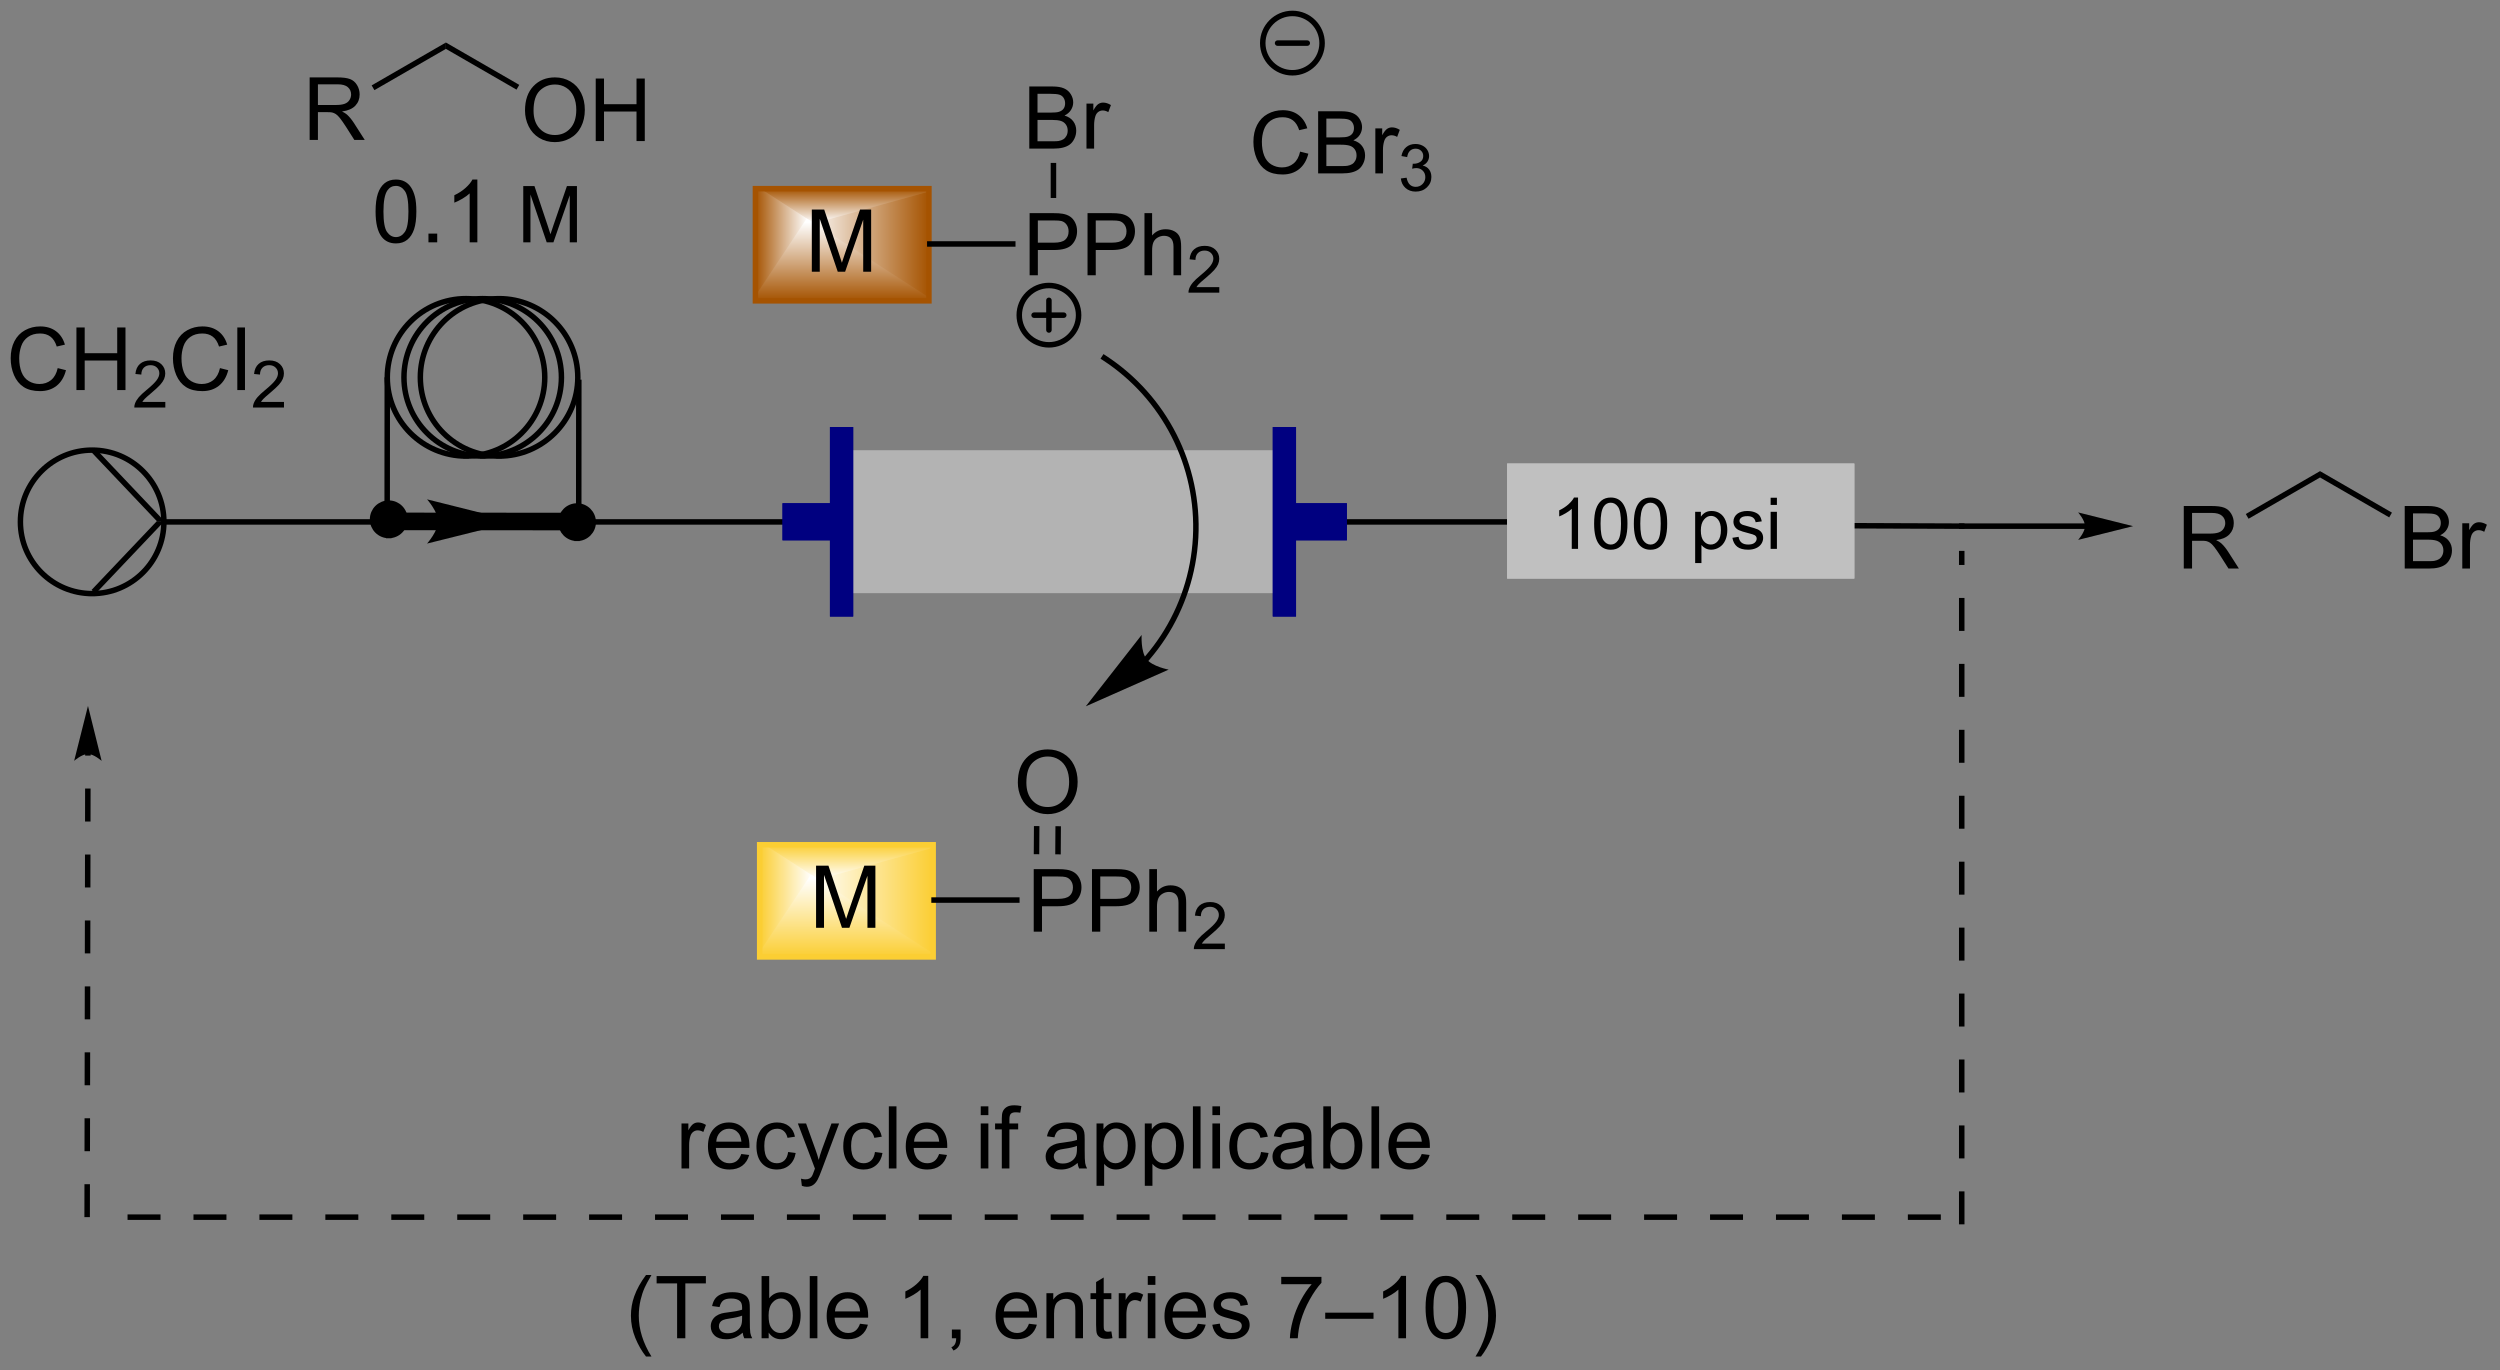 <?xml version="1.0" encoding="UTF-8"?>
<!DOCTYPE svg PUBLIC '-//W3C//DTD SVG 1.0//EN'
          'http://www.w3.org/TR/2001/REC-SVG-20010904/DTD/svg10.dtd'>
<svg stroke-dasharray="none" shape-rendering="auto" xmlns="http://www.w3.org/2000/svg" font-family="'Dialog'" text-rendering="auto" width="624" fill-opacity="1" color-interpolation="auto" color-rendering="auto" preserveAspectRatio="xMidYMid meet" font-size="12px" viewBox="0 0 624 342" fill="black" xmlns:xlink="http://www.w3.org/1999/xlink" stroke="black" image-rendering="auto" stroke-miterlimit="10" stroke-linecap="square" stroke-linejoin="miter" font-style="normal" stroke-width="1" height="342" stroke-dashoffset="0" font-weight="normal" stroke-opacity="1"
><rect x="0" y="0" width="624" height="342" fill="#808080" stroke="none"/><!--Generated by the Batik Graphics2D SVG Generator--><defs id="genericDefs"
  /><g
  ><defs id="defs1"
    ><linearGradient x1="73.286" x2="84.337" gradientUnits="userSpaceOnUse" y1="94.356" y2="94.356" id="gradient1" color-interpolation="sRGB" spreadMethod="pad"
      ><stop stop-color="white" offset="0%"
        /><stop stop-color="rgb(251,206,51)" offset="100%"
      /></linearGradient
      ><linearGradient x1="73.286" x2="84.337" gradientUnits="userSpaceOnUse" y1="94.356" y2="94.356" id="gradient2" color-interpolation="sRGB" spreadMethod="pad"
      ><stop stop-color="white" offset="0%"
        /><stop stop-color="rgb(251,206,51)" offset="100%"
      /></linearGradient
      ><linearGradient x1="73.286" x2="73.286" gradientUnits="userSpaceOnUse" y1="94.356" y2="91.294" id="gradient3" color-interpolation="sRGB" spreadMethod="pad"
      ><stop stop-color="white" offset="0%"
        /><stop stop-color="rgb(251,206,51)" offset="100%"
      /></linearGradient
      ><linearGradient x1="73.286" x2="73.286" gradientUnits="userSpaceOnUse" y1="94.356" y2="91.294" id="gradient4" color-interpolation="sRGB" spreadMethod="pad"
      ><stop stop-color="white" offset="0%"
        /><stop stop-color="rgb(251,206,51)" offset="100%"
      /></linearGradient
      ><linearGradient x1="73.286" x2="68.55" gradientUnits="userSpaceOnUse" y1="94.356" y2="94.356" id="gradient5" color-interpolation="sRGB" spreadMethod="pad"
      ><stop stop-color="white" offset="0%"
        /><stop stop-color="rgb(251,206,51)" offset="100%"
      /></linearGradient
      ><linearGradient x1="73.286" x2="68.55" gradientUnits="userSpaceOnUse" y1="94.356" y2="94.356" id="gradient6" color-interpolation="sRGB" spreadMethod="pad"
      ><stop stop-color="white" offset="0%"
        /><stop stop-color="rgb(251,206,51)" offset="100%"
      /></linearGradient
      ><linearGradient x1="73.286" x2="73.286" gradientUnits="userSpaceOnUse" y1="94.356" y2="101.501" id="gradient7" color-interpolation="sRGB" spreadMethod="pad"
      ><stop stop-color="white" offset="0%"
        /><stop stop-color="rgb(251,206,51)" offset="100%"
      /></linearGradient
      ><linearGradient x1="73.286" x2="73.286" gradientUnits="userSpaceOnUse" y1="94.356" y2="101.501" id="gradient8" color-interpolation="sRGB" spreadMethod="pad"
      ><stop stop-color="white" offset="0%"
        /><stop stop-color="rgb(251,206,51)" offset="100%"
      /></linearGradient
      ><linearGradient x1="72.9" x2="83.951" gradientUnits="userSpaceOnUse" y1="34.654" y2="34.654" id="gradient9" color-interpolation="sRGB" spreadMethod="pad"
      ><stop stop-color="white" offset="0%"
        /><stop stop-color="rgb(165,83,1)" offset="100%"
      /></linearGradient
      ><linearGradient x1="72.9" x2="83.951" gradientUnits="userSpaceOnUse" y1="34.654" y2="34.654" id="gradient10" color-interpolation="sRGB" spreadMethod="pad"
      ><stop stop-color="white" offset="0%"
        /><stop stop-color="rgb(165,83,1)" offset="100%"
      /></linearGradient
      ><linearGradient x1="72.9" x2="72.9" gradientUnits="userSpaceOnUse" y1="34.654" y2="31.592" id="gradient11" color-interpolation="sRGB" spreadMethod="pad"
      ><stop stop-color="white" offset="0%"
        /><stop stop-color="rgb(165,83,1)" offset="100%"
      /></linearGradient
      ><linearGradient x1="72.9" x2="72.9" gradientUnits="userSpaceOnUse" y1="34.654" y2="31.592" id="gradient12" color-interpolation="sRGB" spreadMethod="pad"
      ><stop stop-color="white" offset="0%"
        /><stop stop-color="rgb(165,83,1)" offset="100%"
      /></linearGradient
      ><linearGradient x1="72.9" x2="68.163" gradientUnits="userSpaceOnUse" y1="34.654" y2="34.654" id="gradient13" color-interpolation="sRGB" spreadMethod="pad"
      ><stop stop-color="white" offset="0%"
        /><stop stop-color="rgb(165,83,1)" offset="100%"
      /></linearGradient
      ><linearGradient x1="72.9" x2="68.163" gradientUnits="userSpaceOnUse" y1="34.654" y2="34.654" id="gradient14" color-interpolation="sRGB" spreadMethod="pad"
      ><stop stop-color="white" offset="0%"
        /><stop stop-color="rgb(165,83,1)" offset="100%"
      /></linearGradient
      ><linearGradient x1="72.9" x2="72.9" gradientUnits="userSpaceOnUse" y1="34.654" y2="41.799" id="gradient15" color-interpolation="sRGB" spreadMethod="pad"
      ><stop stop-color="white" offset="0%"
        /><stop stop-color="rgb(165,83,1)" offset="100%"
      /></linearGradient
      ><linearGradient x1="72.9" x2="72.9" gradientUnits="userSpaceOnUse" y1="34.654" y2="41.799" id="gradient16" color-interpolation="sRGB" spreadMethod="pad"
      ><stop stop-color="white" offset="0%"
        /><stop stop-color="rgb(165,83,1)" offset="100%"
      /></linearGradient
      ><clipPath clipPathUnits="userSpaceOnUse" id="clipPath1"
      ><path d="M1.053 0.869 L234.82 0.869 L234.82 128.836 L1.053 128.836 L1.053 0.869 Z"
      /></clipPath
      ><clipPath clipPathUnits="userSpaceOnUse" id="clipPath2"
      ><path d="M-0.576 14.425 L-0.576 138.834 L226.691 138.834 L226.691 14.425 Z"
      /></clipPath
      ><clipPath clipPathUnits="userSpaceOnUse" id="clipPath3"
      ><path d="M68.55 91.294 L68.55 101.501 L84.337 101.501 L84.337 91.294 Z"
      /></clipPath
      ><clipPath clipPathUnits="userSpaceOnUse" id="clipPath4"
      ><path d="M68.163 31.592 L68.163 41.799 L83.951 41.799 L83.951 31.592 Z"
      /></clipPath
    ></defs
    ><g transform="scale(2.667,2.667) translate(-1.053,-0.869) matrix(1.029,0,0,1.029,1.646,-13.969)"
    ><path d="M136.628 61.639 L14.357 61.639 L14.107 61.639 L14.107 62.139 L14.357 62.139 L136.628 62.139 L136.878 62.139 L136.878 61.639 L136.628 61.639 Z" stroke="none" clip-path="url(#clipPath2)"
    /></g
    ><g stroke-width="0.5" transform="matrix(2.743,0,0,2.743,1.581,-39.566)"
    ><path fill="none" d="M7.809 68.439 C4.203 68.439 1.28 65.516 1.28 61.91 C1.28 58.304 4.203 55.382 7.809 55.382 C11.415 55.382 14.338 58.304 14.338 61.91 C14.338 65.516 11.415 68.439 7.809 68.439" clip-path="url(#clipPath2)"
    /></g
    ><g transform="matrix(2.743,0,0,2.743,1.581,-39.566)"
    ><path d="M7.754 55.584 L8.117 55.24 L14.384 61.846 L13.695 61.846 Z" stroke="none" clip-path="url(#clipPath2)"
    /></g
    ><g transform="matrix(2.743,0,0,2.743,1.581,-39.566)"
    ><path d="M13.695 61.846 L14.384 61.846 L8.117 68.451 L7.754 68.107 Z" stroke="none" clip-path="url(#clipPath2)"
    /></g
    ><g transform="matrix(2.743,0,0,2.743,1.581,-39.566)"
    ><path d="M27.6 27.159 L27.6 21.468 L30.123 21.468 Q30.884 21.468 31.28 21.621 Q31.676 21.773 31.911 22.162 Q32.149 22.55 32.149 23.021 Q32.149 23.626 31.756 24.043 Q31.365 24.457 30.545 24.568 Q30.845 24.713 31 24.853 Q31.329 25.156 31.624 25.609 L32.615 27.159 L31.668 27.159 L30.915 25.974 Q30.584 25.461 30.369 25.189 Q30.157 24.918 29.988 24.809 Q29.82 24.7 29.644 24.659 Q29.517 24.63 29.225 24.63 L28.353 24.63 L28.353 27.159 L27.6 27.159 ZM28.353 23.978 L29.97 23.978 Q30.488 23.978 30.778 23.872 Q31.07 23.766 31.22 23.531 Q31.373 23.295 31.373 23.021 Q31.373 22.617 31.078 22.358 Q30.785 22.097 30.154 22.097 L28.353 22.097 L28.353 23.978 Z" stroke="none" clip-path="url(#clipPath2)"
    /></g
    ><g transform="matrix(2.743,0,0,2.743,1.581,-39.566)"
    ><path d="M33.492 22.627 L33.242 22.194 L39.998 18.293 L39.998 18.871 Z" stroke="none" clip-path="url(#clipPath2)"
    /></g
    ><g transform="matrix(2.743,0,0,2.743,1.581,-39.566)"
    ><path d="M47.197 24.487 Q47.197 23.069 47.958 22.269 Q48.719 21.467 49.922 21.467 Q50.709 21.467 51.34 21.845 Q51.974 22.22 52.306 22.893 Q52.64 23.566 52.64 24.42 Q52.64 25.287 52.29 25.97 Q51.941 26.653 51.299 27.005 Q50.66 27.357 49.917 27.357 Q49.115 27.357 48.481 26.969 Q47.849 26.578 47.523 25.908 Q47.197 25.235 47.197 24.487 ZM47.974 24.497 Q47.974 25.527 48.525 26.12 Q49.079 26.71 49.915 26.71 Q50.763 26.71 51.312 26.112 Q51.863 25.515 51.863 24.417 Q51.863 23.721 51.628 23.204 Q51.392 22.686 50.939 22.401 Q50.489 22.114 49.925 22.114 Q49.125 22.114 48.548 22.665 Q47.974 23.214 47.974 24.497 ZM53.632 27.259 L53.632 21.568 L54.385 21.568 L54.385 23.905 L57.343 23.905 L57.343 21.568 L58.096 21.568 L58.096 27.259 L57.343 27.259 L57.343 24.575 L54.385 24.575 L54.385 27.259 L53.632 27.259 Z" stroke="none" clip-path="url(#clipPath2)"
    /></g
    ><g transform="matrix(2.743,0,0,2.743,1.581,-39.566)"
    ><path d="M39.998 18.871 L39.998 18.293 L46.674 22.148 L46.424 22.581 Z" stroke="none" clip-path="url(#clipPath2)"
    /></g
    ><g transform="matrix(2.743,0,0,2.743,1.581,-39.566)"
    ><path d="M198.137 66.16 L198.137 60.469 L200.661 60.469 Q201.421 60.469 201.817 60.622 Q202.213 60.775 202.449 61.163 Q202.687 61.551 202.687 62.022 Q202.687 62.628 202.293 63.044 Q201.903 63.459 201.082 63.57 Q201.383 63.715 201.538 63.855 Q201.867 64.157 202.161 64.61 L203.153 66.16 L202.206 66.16 L201.452 64.975 Q201.121 64.463 200.906 64.191 Q200.694 63.919 200.526 63.81 Q200.358 63.702 200.182 63.66 Q200.055 63.632 199.763 63.632 L198.89 63.632 L198.89 66.16 L198.137 66.16 ZM198.89 62.98 L200.508 62.98 Q201.025 62.98 201.315 62.874 Q201.608 62.768 201.758 62.532 Q201.911 62.297 201.911 62.022 Q201.911 61.619 201.615 61.36 Q201.323 61.098 200.692 61.098 L198.89 61.098 L198.89 62.98 Z" stroke="none" clip-path="url(#clipPath2)"
    /></g
    ><g transform="matrix(2.743,0,0,2.743,1.581,-39.566)"
    ><path d="M204.03 61.629 L203.78 61.196 L210.536 57.295 L210.536 57.872 Z" stroke="none" clip-path="url(#clipPath2)"
    /></g
    ><g transform="matrix(2.743,0,0,2.743,1.581,-39.566)"
    ><path d="M218.242 66.16 L218.242 60.469 L220.377 60.469 Q221.029 60.469 221.423 60.643 Q221.819 60.814 222.041 61.173 Q222.264 61.533 222.264 61.924 Q222.264 62.289 222.065 62.612 Q221.868 62.933 221.469 63.133 Q221.984 63.283 222.261 63.648 Q222.541 64.012 222.541 64.509 Q222.541 64.91 222.37 65.254 Q222.202 65.596 221.953 65.782 Q221.705 65.969 221.329 66.065 Q220.957 66.16 220.413 66.16 L218.242 66.16 ZM218.995 62.861 L220.227 62.861 Q220.726 62.861 220.944 62.794 Q221.231 62.708 221.376 62.511 Q221.524 62.312 221.524 62.014 Q221.524 61.73 221.387 61.515 Q221.252 61.3 220.998 61.22 Q220.747 61.14 220.134 61.14 L218.995 61.14 L218.995 62.861 ZM218.995 65.487 L220.413 65.487 Q220.778 65.487 220.926 65.462 Q221.185 65.415 221.358 65.306 Q221.534 65.198 221.645 64.991 Q221.759 64.781 221.759 64.509 Q221.759 64.191 221.596 63.958 Q221.433 63.722 221.143 63.627 Q220.856 63.531 220.312 63.531 L218.995 63.531 L218.995 65.487 ZM223.48 66.16 L223.48 62.038 L224.109 62.038 L224.109 62.661 Q224.35 62.224 224.551 62.084 Q224.756 61.945 225.002 61.945 Q225.354 61.945 225.719 62.17 L225.478 62.817 Q225.222 62.667 224.965 62.667 Q224.738 62.667 224.554 62.804 Q224.373 62.941 224.295 63.187 Q224.179 63.559 224.179 64.002 L224.179 66.16 L223.48 66.16 Z" stroke="none" clip-path="url(#clipPath2)"
    /></g
    ><g transform="matrix(2.743,0,0,2.743,1.581,-39.566)"
    ><path d="M210.536 57.872 L210.536 57.295 L217.079 61.072 L216.829 61.505 Z" stroke="none" clip-path="url(#clipPath2)"
    /></g
    ><g fill="rgb(179,179,179)" transform="matrix(2.743,0,0,2.743,1.581,-39.566)" stroke="rgb(179,179,179)"
    ><path d="M76.184 55.666 L115.089 55.666 L115.089 68.141 L76.184 68.141 Z" stroke="none" clip-path="url(#clipPath2)"
    /></g
    ><g fill="rgb(179,179,179)" stroke-width="0.5" transform="matrix(2.743,0,0,2.743,1.581,-39.566)" stroke="rgb(179,179,179)"
    ><path fill="none" d="M76.184 55.666 L115.089 55.666 L115.089 68.141 L76.184 68.141 Z" clip-path="url(#clipPath2)"
    /></g
    ><g fill="rgb(179,179,179)" stroke-width="0.5" transform="matrix(2.743,0,0,2.743,1.581,-39.566)" stroke="rgb(179,179,179)"
    ><path fill="none" d="M76.184 55.666 L115.089 55.666 L115.089 68.141 L76.184 68.141 Z" clip-path="url(#clipPath2)"
    /></g
    ><g fill="navy" transform="matrix(2.743,0,0,2.743,1.581,-39.566)" stroke="navy"
    ><path d="M75.193 53.532 L76.81 53.532 L76.81 70.276 L75.193 70.276 Z" stroke="none" clip-path="url(#clipPath2)"
    /></g
    ><g fill="navy" stroke-width="0.5" transform="matrix(2.743,0,0,2.743,1.581,-39.566)" stroke="navy"
    ><path fill="none" d="M75.193 53.532 L76.81 53.532 L76.81 70.276 L75.193 70.276 Z" clip-path="url(#clipPath2)"
    /></g
    ><g fill="navy" stroke-width="0.5" transform="matrix(2.743,0,0,2.743,1.581,-39.566)" stroke="navy"
    ><path fill="none" d="M75.193 53.532 L76.81 53.532 L76.81 70.276 L75.193 70.276 Z" clip-path="url(#clipPath2)"
    /></g
    ><g fill="navy" transform="matrix(2.743,0,0,2.743,1.581,-39.566)" stroke="navy"
    ><path d="M115.49 53.532 L117.107 53.532 L117.107 70.276 L115.49 70.276 Z" stroke="none" clip-path="url(#clipPath2)"
    /></g
    ><g fill="navy" stroke-width="0.5" transform="matrix(2.743,0,0,2.743,1.581,-39.566)" stroke="navy"
    ><path fill="none" d="M115.49 53.532 L117.107 53.532 L117.107 70.276 L115.49 70.276 Z" clip-path="url(#clipPath2)"
    /></g
    ><g fill="navy" stroke-width="0.5" transform="matrix(2.743,0,0,2.743,1.581,-39.566)" stroke="navy"
    ><path fill="none" d="M115.49 53.532 L117.107 53.532 L117.107 70.276 L115.49 70.276 Z" clip-path="url(#clipPath2)"
    /></g
    ><g fill="navy" transform="matrix(2.743,0,0,2.743,1.581,-39.566)" stroke="navy"
    ><path d="M70.879 60.467 L76.479 60.467 L76.479 63.341 L70.879 63.341 Z" stroke="none" clip-path="url(#clipPath2)"
    /></g
    ><g fill="navy" stroke-width="0.5" transform="matrix(2.743,0,0,2.743,1.581,-39.566)" stroke="navy"
    ><path fill="none" d="M70.879 60.467 L76.479 60.467 L76.479 63.341 L70.879 63.341 Z" clip-path="url(#clipPath2)"
    /></g
    ><g fill="navy" stroke-width="0.5" transform="matrix(2.743,0,0,2.743,1.581,-39.566)" stroke="navy"
    ><path fill="none" d="M70.879 60.467 L76.479 60.467 L76.479 63.341 L70.879 63.341 Z" clip-path="url(#clipPath2)"
    /></g
    ><g fill="navy" transform="matrix(2.743,0,0,2.743,1.581,-39.566)" stroke="navy"
    ><path d="M116.134 60.467 L121.734 60.467 L121.734 63.341 L116.134 63.341 Z" stroke="none" clip-path="url(#clipPath2)"
    /></g
    ><g fill="navy" stroke-width="0.5" transform="matrix(2.743,0,0,2.743,1.581,-39.566)" stroke="navy"
    ><path fill="none" d="M116.134 60.467 L121.734 60.467 L121.734 63.341 L116.134 63.341 Z" clip-path="url(#clipPath2)"
    /></g
    ><g fill="navy" stroke-width="0.5" transform="matrix(2.743,0,0,2.743,1.581,-39.566)" stroke="navy"
    ><path fill="none" d="M116.134 60.467 L121.734 60.467 L121.734 63.341 L116.134 63.341 Z" clip-path="url(#clipPath2)"
    /></g
    ><g transform="matrix(2.743,0,0,2.743,1.581,-39.566)"
    ><path d="M103.914 74.575 L103.917 74.572 L103.929 74.557 C103.938 74.548 103.946 74.539 103.954 74.529 C103.987 74.491 104.02 74.453 104.052 74.415 C104.574 73.803 105.054 73.159 105.492 72.487 C107.241 69.797 108.294 66.655 108.47 63.341 C108.646 60.028 107.931 56.792 106.477 53.932 C105.022 51.072 102.828 48.589 100.046 46.78 L99.836 46.644 L99.564 47.063 L99.773 47.199 C102.481 48.961 104.616 51.377 106.031 54.159 C107.446 56.941 108.142 60.089 107.971 63.315 C107.799 66.541 106.774 69.598 105.073 72.214 C104.647 72.868 104.179 73.495 103.672 74.09 C103.64 74.127 103.608 74.164 103.576 74.201 C103.569 74.21 103.56 74.22 103.552 74.229 L103.54 74.243 L103.537 74.246 L103.373 74.434 L103.749 74.763 L103.914 74.575 ZM98.226 78.695 L105.766 75.356 C105.766 75.356 104.286 75.083 103.748 74.393 C103.21 73.703 103.308 72.201 103.308 72.201 Z" stroke="none" clip-path="url(#clipPath2)"
    /></g
    ><g fill="rgb(251,206,51)" transform="matrix(2.743,0,0,2.743,1.581,-39.566)" stroke="rgb(251,206,51)"
    ><path d="M84.337 101.501 L84.337 91.294 L68.55 91.294 L68.55 101.501 Z" stroke="none" clip-path="url(#clipPath3)"
    /></g
    ><g fill="url(#gradient1)" transform="matrix(2.743,0,0,2.743,1.581,-39.566)" stroke="url(#gradient1)"
    ><path d="M73.286 94.356 L84.337 101.501 L84.337 91.294 Z" stroke="none" clip-path="url(#clipPath3)"
    /></g
    ><g fill="url(#gradient2)" stroke-width="0.5" transform="matrix(2.743,0,0,2.743,1.581,-39.566)" stroke="url(#gradient2)"
    ><path fill="none" d="M73.286 94.356 L84.337 101.501 L84.337 91.294 Z" clip-path="url(#clipPath3)"
    /></g
    ><g fill="url(#gradient3)" transform="matrix(2.743,0,0,2.743,1.581,-39.566)" stroke="url(#gradient3)"
    ><path d="M73.286 94.356 L84.337 91.294 L68.55 91.294 Z" stroke="none" clip-path="url(#clipPath3)"
    /></g
    ><g fill="url(#gradient4)" stroke-width="0.5" transform="matrix(2.743,0,0,2.743,1.581,-39.566)" stroke="url(#gradient4)"
    ><path fill="none" d="M73.286 94.356 L84.337 91.294 L68.55 91.294 Z" clip-path="url(#clipPath3)"
    /></g
    ><g fill="url(#gradient5)" transform="matrix(2.743,0,0,2.743,1.581,-39.566)" stroke="url(#gradient5)"
    ><path d="M73.286 94.356 L68.55 91.294 L68.55 101.501 Z" stroke="none" clip-path="url(#clipPath3)"
    /></g
    ><g fill="url(#gradient6)" stroke-width="0.5" transform="matrix(2.743,0,0,2.743,1.581,-39.566)" stroke="url(#gradient6)"
    ><path fill="none" d="M73.286 94.356 L68.55 91.294 L68.55 101.501 Z" clip-path="url(#clipPath3)"
    /></g
    ><g fill="url(#gradient7)" transform="matrix(2.743,0,0,2.743,1.581,-39.566)" stroke="url(#gradient7)"
    ><path d="M73.286 94.356 L68.55 101.501 L84.337 101.501 Z" stroke="none" clip-path="url(#clipPath3)"
    /></g
    ><g fill="url(#gradient8)" stroke-width="0.5" transform="matrix(2.743,0,0,2.743,1.581,-39.566)" stroke="url(#gradient8)"
    ><path fill="none" d="M73.286 94.356 L68.55 101.501 L84.337 101.501 Z" clip-path="url(#clipPath3)"
    /></g
    ><g fill="rgb(251,206,51)" stroke-width="0.5" transform="matrix(2.743,0,0,2.743,1.581,-39.566)" stroke="rgb(251,206,51)"
    ><path fill="none" d="M84.337 101.501 L84.337 91.294 L68.55 91.294 L68.55 101.501 Z" clip-path="url(#clipPath2)"
    /></g
    ><g transform="matrix(2.743,0,0,2.743,1.581,-39.566)"
    ><path d="M73.682 98.85 L73.682 93.195 L74.808 93.195 L76.148 97.199 Q76.333 97.757 76.418 98.035 Q76.513 97.727 76.719 97.13 L78.072 93.195 L79.08 93.195 L79.08 98.85 L78.357 98.85 L78.357 94.116 L76.714 98.85 L76.04 98.85 L74.405 94.036 L74.405 98.85 L73.682 98.85 Z" stroke="none" clip-path="url(#clipPath2)"
    /></g
    ><g transform="matrix(2.743,0,0,2.743,1.581,-39.566)"
    ><path d="M93.487 99.201 L93.487 93.51 L95.635 93.51 Q96.202 93.51 96.499 93.565 Q96.919 93.635 97.201 93.831 Q97.486 94.025 97.659 94.38 Q97.832 94.732 97.832 95.156 Q97.832 95.881 97.369 96.386 Q96.908 96.888 95.7 96.888 L94.24 96.888 L94.24 99.201 L93.487 99.201 ZM94.24 96.215 L95.713 96.215 Q96.443 96.215 96.748 95.943 Q97.056 95.671 97.056 95.18 Q97.056 94.823 96.875 94.569 Q96.694 94.313 96.399 94.233 Q96.21 94.181 95.697 94.181 L94.24 94.181 L94.24 96.215 ZM98.79 99.201 L98.79 93.51 L100.938 93.51 Q101.504 93.51 101.802 93.565 Q102.221 93.635 102.503 93.831 Q102.788 94.025 102.962 94.38 Q103.135 94.732 103.135 95.156 Q103.135 95.881 102.672 96.386 Q102.211 96.888 101.002 96.888 L99.543 96.888 L99.543 99.201 L98.79 99.201 ZM99.543 96.215 L101.015 96.215 Q101.745 96.215 102.051 95.943 Q102.359 95.671 102.359 95.18 Q102.359 94.823 102.177 94.569 Q101.996 94.313 101.701 94.233 Q101.512 94.181 101 94.181 L99.543 94.181 L99.543 96.215 ZM104.004 99.201 L104.004 93.51 L104.703 93.51 L104.703 95.552 Q105.192 94.986 105.938 94.986 Q106.396 94.986 106.732 95.167 Q107.071 95.345 107.216 95.664 Q107.361 95.982 107.361 96.588 L107.361 99.201 L106.662 99.201 L106.662 96.588 Q106.662 96.065 106.434 95.827 Q106.209 95.586 105.793 95.586 Q105.482 95.586 105.208 95.749 Q104.936 95.909 104.82 96.186 Q104.703 96.461 104.703 96.945 L104.703 99.201 L104.004 99.201 Z" stroke="none" clip-path="url(#clipPath2)"
    /></g
    ><g transform="matrix(2.743,0,0,2.743,1.581,-39.566)"
    ><path d="M110.879 100.287 L110.879 100.791 L108.057 100.791 Q108.052 100.601 108.12 100.426 Q108.226 100.139 108.463 99.86 Q108.702 99.58 109.15 99.213 Q109.845 98.643 110.09 98.309 Q110.334 97.975 110.334 97.678 Q110.334 97.368 110.111 97.154 Q109.89 96.939 109.531 96.939 Q109.152 96.939 108.925 97.166 Q108.698 97.393 108.696 97.794 L108.156 97.74 Q108.213 97.137 108.574 96.822 Q108.935 96.506 109.542 96.506 Q110.157 96.506 110.515 96.847 Q110.874 97.187 110.874 97.69 Q110.874 97.946 110.769 98.194 Q110.664 98.441 110.419 98.715 Q110.177 98.988 109.612 99.466 Q109.14 99.862 109.007 100.003 Q108.873 100.145 108.785 100.287 L110.879 100.287 Z" stroke="none" clip-path="url(#clipPath2)"
    /></g
    ><g transform="matrix(2.743,0,0,2.743,1.581,-39.566)"
    ><path d="M84.169 96.576 L84.169 96.076 L92.199 96.076 L92.199 96.576 Z" stroke="none" clip-path="url(#clipPath2)"
    /></g
    ><g transform="matrix(2.743,0,0,2.743,1.581,-39.566)"
    ><path d="M92.042 85.637 Q92.042 84.218 92.803 83.419 Q93.564 82.617 94.767 82.617 Q95.554 82.617 96.185 82.994 Q96.819 83.37 97.151 84.042 Q97.484 84.715 97.484 85.569 Q97.484 86.436 97.135 87.119 Q96.786 87.803 96.144 88.155 Q95.505 88.507 94.762 88.507 Q93.96 88.507 93.326 88.118 Q92.694 87.728 92.368 87.057 Q92.042 86.385 92.042 85.637 ZM92.819 85.647 Q92.819 86.677 93.37 87.269 Q93.924 87.86 94.759 87.86 Q95.608 87.86 96.157 87.262 Q96.708 86.664 96.708 85.567 Q96.708 84.871 96.473 84.353 Q96.237 83.835 95.784 83.551 Q95.334 83.263 94.77 83.263 Q93.97 83.263 93.393 83.815 Q92.819 84.363 92.819 85.647 Z" stroke="none" clip-path="url(#clipPath2)"
    /></g
    ><g transform="matrix(2.743,0,0,2.743,1.581,-39.566)"
    ><path d="M95.946 92.169 L95.446 92.165 L95.463 89.606 L95.963 89.609 ZM93.991 92.156 L94.007 89.596 L93.507 89.593 L93.491 92.153 Z" stroke="none" clip-path="url(#clipPath2)"
    /></g
    ><g stroke-width="0.5" transform="matrix(2.743,0,0,2.743,1.581,-39.566)"
    ><path fill="none" d="M41.831 55.927 C37.874 55.927 34.666 52.719 34.666 48.763 C34.666 44.806 37.874 41.598 41.831 41.598 C45.787 41.598 48.995 44.806 48.995 48.763 C48.995 52.719 45.787 55.927 41.831 55.927" clip-path="url(#clipPath2)"
    /></g
    ><g transform="matrix(2.743,0,0,2.743,1.581,-39.566)"
    ><path d="M34.412 48.758 L34.912 48.758 L34.905 61.069 L34.404 62.668 Z" stroke="none" clip-path="url(#clipPath2)"
    /></g
    ><g stroke-width="0.5" transform="matrix(2.743,0,0,2.743,1.581,-39.566)"
    ><path fill="none" d="M43.347 55.927 C39.39 55.927 36.183 52.72 36.183 48.763 C36.183 44.807 39.39 41.599 43.347 41.599 C47.303 41.599 50.511 44.807 50.511 48.763 C50.511 52.72 47.303 55.927 43.347 55.927" clip-path="url(#clipPath2)"
    /></g
    ><g stroke-width="0.5" transform="matrix(2.743,0,0,2.743,1.581,-39.566)"
    ><path fill="none" d="M44.837 55.928 C40.88 55.928 37.672 52.721 37.672 48.764 C37.672 44.807 40.88 41.6 44.837 41.6 C48.793 41.6 52.001 44.807 52.001 48.764 C52.001 52.721 48.793 55.928 44.837 55.928" clip-path="url(#clipPath2)"
    /></g
    ><g transform="matrix(2.743,0,0,2.743,1.581,-39.566)"
    ><path d="M51.931 63.41 C51.118 63.41 50.46 62.751 50.46 61.939 C50.46 61.126 51.118 60.467 51.931 60.467 C52.744 60.467 53.403 61.126 53.403 61.939 C53.403 62.751 52.744 63.41 51.931 63.41" stroke="none" clip-path="url(#clipPath2)"
    /></g
    ><g stroke-width="0.5" transform="matrix(2.743,0,0,2.743,1.581,-39.566)"
    ><path fill="none" d="M51.931 63.41 C51.118 63.41 50.46 62.751 50.46 61.939 C50.46 61.126 51.118 60.467 51.931 60.467 C52.744 60.467 53.403 61.126 53.403 61.939 C53.403 62.751 52.744 63.41 51.931 63.41" clip-path="url(#clipPath2)"
    /></g
    ><g transform="matrix(2.743,0,0,2.743,1.581,-39.566)"
    ><path d="M34.799 63.152 C33.986 63.152 33.327 62.493 33.327 61.681 C33.327 60.868 33.986 60.209 34.799 60.209 C35.611 60.209 36.27 60.868 36.27 61.681 C36.27 62.493 35.611 63.152 34.799 63.152" stroke="none" clip-path="url(#clipPath2)"
    /></g
    ><g stroke-width="0.5" transform="matrix(2.743,0,0,2.743,1.581,-39.566)"
    ><path fill="none" d="M34.799 63.152 C33.986 63.152 33.327 62.493 33.327 61.681 C33.327 60.868 33.986 60.209 34.799 60.209 C35.611 60.209 36.27 60.868 36.27 61.681 C36.27 62.493 35.611 63.152 34.799 63.152" clip-path="url(#clipPath2)"
    /></g
    ><g transform="matrix(2.743,0,0,2.743,1.581,-39.566)"
    ><path d="M34.905 61.069 L34.404 62.668 L52.648 62.683 L52.649 61.505 L52.649 61.505 L52.334 61.819 L51.834 61.819 L51.1 61.082 L51.1 61.082 L34.905 61.069 Z" stroke="none" clip-path="url(#clipPath2)"
    /></g
    ><g transform="matrix(2.743,0,0,2.743,1.581,-39.566)"
    ><path d="M39.289 61.625 L34.264 61.623 L34.014 61.622 L34.013 62.122 L34.263 62.123 L39.288 62.125 L39.538 62.126 L39.539 61.626 L39.289 61.625 ZM46.326 61.879 L38.286 59.863 C38.286 59.863 39.289 60.995 39.289 61.875 C39.288 62.756 38.283 63.887 38.283 63.887 Z" stroke="none" clip-path="url(#clipPath2)"
    /></g
    ><g transform="matrix(2.743,0,0,2.743,1.581,-39.566)"
    ><path d="M52.336 60.519 L51.836 60.519 L51.843 48.972 L52.343 48.972 Z" stroke="none" clip-path="url(#clipPath2)"
    /></g
    ><g transform="matrix(2.743,0,0,2.743,1.581,-39.566)"
    ><path d="M33.599 33.669 Q33.599 32.659 33.806 32.046 Q34.013 31.43 34.422 31.096 Q34.833 30.762 35.454 30.762 Q35.912 30.762 36.257 30.946 Q36.603 31.13 36.828 31.479 Q37.054 31.826 37.181 32.325 Q37.31 32.822 37.31 33.669 Q37.31 34.67 37.103 35.286 Q36.898 35.902 36.487 36.238 Q36.078 36.575 35.454 36.575 Q34.631 36.575 34.16 35.982 Q33.599 35.273 33.599 33.669 ZM34.316 33.669 Q34.316 35.071 34.644 35.535 Q34.973 35.998 35.454 35.998 Q35.936 35.998 36.262 35.532 Q36.59 35.066 36.59 33.669 Q36.59 32.263 36.262 31.803 Q35.936 31.34 35.447 31.34 Q34.965 31.34 34.678 31.748 Q34.316 32.269 34.316 33.669 ZM38.411 36.477 L38.411 35.679 L39.208 35.679 L39.208 36.477 L38.411 36.477 ZM42.861 36.477 L42.162 36.477 L42.162 32.023 Q41.909 32.263 41.5 32.504 Q41.091 32.745 40.765 32.866 L40.765 32.191 Q41.35 31.914 41.787 31.523 Q42.227 31.13 42.411 30.762 L42.861 30.762 L42.861 36.477 Z" stroke="none" clip-path="url(#clipPath2)"
    /></g
    ><g transform="matrix(2.743,0,0,2.743,1.581,-39.566)"
    ><path d="M47.038 36.477 L47.038 31.358 L48.057 31.358 L49.27 34.982 Q49.437 35.487 49.514 35.739 Q49.6 35.459 49.786 34.919 L51.011 31.358 L51.923 31.358 L51.923 36.477 L51.269 36.477 L51.269 32.192 L49.782 36.477 L49.172 36.477 L47.692 32.12 L47.692 36.477 L47.038 36.477 Z" stroke="none" clip-path="url(#clipPath2)"
    /></g
    ><g transform="matrix(2.743,0,0,2.743,1.581,-39.566)"
    ><path d="M4.674 47.92 L5.427 48.109 Q5.191 49.038 4.575 49.528 Q3.959 50.014 3.072 50.014 Q2.151 50.014 1.573 49.639 Q0.999 49.264 0.696 48.555 Q0.396 47.843 0.396 47.028 Q0.396 46.138 0.735 45.478 Q1.077 44.815 1.703 44.471 Q2.329 44.127 3.082 44.127 Q3.936 44.127 4.519 44.562 Q5.101 44.996 5.331 45.785 L4.588 45.959 Q4.392 45.338 4.014 45.056 Q3.639 44.771 3.067 44.771 Q2.412 44.771 1.969 45.087 Q1.529 45.4 1.351 45.93 Q1.172 46.461 1.172 47.023 Q1.172 47.75 1.385 48.291 Q1.597 48.831 2.042 49.101 Q2.49 49.367 3.01 49.367 Q3.641 49.367 4.079 49.002 Q4.519 48.637 4.674 47.92 ZM6.378 49.916 L6.378 44.225 L7.131 44.225 L7.131 46.562 L10.089 46.562 L10.089 44.225 L10.842 44.225 L10.842 49.916 L10.089 49.916 L10.089 47.232 L7.131 47.232 L7.131 49.916 L6.378 49.916 Z" stroke="none" clip-path="url(#clipPath2)"
    /></g
    ><g transform="matrix(2.743,0,0,2.743,1.581,-39.566)"
    ><path d="M14.467 51.001 L14.467 51.506 L11.645 51.506 Q11.639 51.316 11.707 51.141 Q11.814 50.854 12.051 50.574 Q12.289 50.295 12.738 49.928 Q13.432 49.357 13.677 49.023 Q13.922 48.69 13.922 48.393 Q13.922 48.082 13.698 47.868 Q13.477 47.653 13.118 47.653 Q12.74 47.653 12.512 47.88 Q12.285 48.107 12.284 48.509 L11.744 48.455 Q11.8 47.851 12.161 47.537 Q12.522 47.22 13.13 47.22 Q13.745 47.22 14.102 47.562 Q14.461 47.901 14.461 48.404 Q14.461 48.66 14.356 48.909 Q14.252 49.155 14.007 49.429 Q13.764 49.703 13.2 50.18 Q12.728 50.576 12.594 50.718 Q12.46 50.859 12.373 51.001 L14.467 51.001 Z" stroke="none" clip-path="url(#clipPath2)"
    /></g
    ><g transform="matrix(2.743,0,0,2.743,1.581,-39.566)"
    ><path d="M19.44 47.92 L20.193 48.109 Q19.958 49.038 19.342 49.528 Q18.726 50.014 17.838 50.014 Q16.917 50.014 16.34 49.639 Q15.765 49.264 15.463 48.555 Q15.162 47.843 15.162 47.028 Q15.162 46.138 15.502 45.478 Q15.843 44.815 16.469 44.471 Q17.096 44.127 17.849 44.127 Q18.703 44.127 19.285 44.562 Q19.867 44.996 20.098 45.785 L19.355 45.959 Q19.158 45.338 18.78 45.056 Q18.405 44.771 17.833 44.771 Q17.178 44.771 16.736 45.087 Q16.296 45.4 16.117 45.93 Q15.939 46.461 15.939 47.023 Q15.939 47.75 16.151 48.291 Q16.363 48.831 16.808 49.101 Q17.256 49.367 17.776 49.367 Q18.408 49.367 18.845 49.002 Q19.285 48.637 19.44 47.92 ZM21.018 49.916 L21.018 44.225 L21.716 44.225 L21.716 49.916 L21.018 49.916 Z" stroke="none" clip-path="url(#clipPath2)"
    /></g
    ><g transform="matrix(2.743,0,0,2.743,1.581,-39.566)"
    ><path d="M25.265 51.001 L25.265 51.506 L22.443 51.506 Q22.437 51.316 22.505 51.141 Q22.612 50.854 22.848 50.574 Q23.087 50.295 23.535 49.928 Q24.23 49.357 24.475 49.023 Q24.719 48.69 24.719 48.393 Q24.719 48.082 24.496 47.868 Q24.275 47.653 23.916 47.653 Q23.537 47.653 23.31 47.88 Q23.083 48.107 23.081 48.509 L22.542 48.455 Q22.598 47.851 22.959 47.537 Q23.32 47.22 23.927 47.22 Q24.543 47.22 24.9 47.562 Q25.259 47.901 25.259 48.404 Q25.259 48.66 25.154 48.909 Q25.049 49.155 24.805 49.429 Q24.562 49.703 23.997 50.18 Q23.526 50.576 23.392 50.718 Q23.258 50.859 23.171 51.001 L25.265 51.001 Z" stroke="none" clip-path="url(#clipPath2)"
    /></g
    ><g fill="rgb(165,83,1)" transform="matrix(2.743,0,0,2.743,1.581,-39.566)" stroke="rgb(165,83,1)"
    ><path d="M83.951 41.799 L83.951 31.592 L68.163 31.592 L68.163 41.799 Z" stroke="none" clip-path="url(#clipPath4)"
    /></g
    ><g fill="url(#gradient9)" transform="matrix(2.743,0,0,2.743,1.581,-39.566)" stroke="url(#gradient9)"
    ><path d="M72.9 34.654 L83.951 41.799 L83.951 31.592 Z" stroke="none" clip-path="url(#clipPath4)"
    /></g
    ><g fill="url(#gradient10)" stroke-width="0.5" transform="matrix(2.743,0,0,2.743,1.581,-39.566)" stroke="url(#gradient10)"
    ><path fill="none" d="M72.9 34.654 L83.951 41.799 L83.951 31.592 Z" clip-path="url(#clipPath4)"
    /></g
    ><g fill="url(#gradient11)" transform="matrix(2.743,0,0,2.743,1.581,-39.566)" stroke="url(#gradient11)"
    ><path d="M72.9 34.654 L83.951 31.592 L68.163 31.592 Z" stroke="none" clip-path="url(#clipPath4)"
    /></g
    ><g fill="url(#gradient12)" stroke-width="0.5" transform="matrix(2.743,0,0,2.743,1.581,-39.566)" stroke="url(#gradient12)"
    ><path fill="none" d="M72.9 34.654 L83.951 31.592 L68.163 31.592 Z" clip-path="url(#clipPath4)"
    /></g
    ><g fill="url(#gradient13)" transform="matrix(2.743,0,0,2.743,1.581,-39.566)" stroke="url(#gradient13)"
    ><path d="M72.9 34.654 L68.163 31.592 L68.163 41.799 Z" stroke="none" clip-path="url(#clipPath4)"
    /></g
    ><g fill="url(#gradient14)" stroke-width="0.5" transform="matrix(2.743,0,0,2.743,1.581,-39.566)" stroke="url(#gradient14)"
    ><path fill="none" d="M72.9 34.654 L68.163 31.592 L68.163 41.799 Z" clip-path="url(#clipPath4)"
    /></g
    ><g fill="url(#gradient15)" transform="matrix(2.743,0,0,2.743,1.581,-39.566)" stroke="url(#gradient15)"
    ><path d="M72.9 34.654 L68.163 41.799 L83.951 41.799 Z" stroke="none" clip-path="url(#clipPath4)"
    /></g
    ><g fill="url(#gradient16)" stroke-width="0.5" transform="matrix(2.743,0,0,2.743,1.581,-39.566)" stroke="url(#gradient16)"
    ><path fill="none" d="M72.9 34.654 L68.163 41.799 L83.951 41.799 Z" clip-path="url(#clipPath4)"
    /></g
    ><g fill="rgb(165,83,1)" stroke-width="0.5" transform="matrix(2.743,0,0,2.743,1.581,-39.566)" stroke="rgb(165,83,1)"
    ><path fill="none" d="M83.951 41.799 L83.951 31.592 L68.163 31.592 L68.163 41.799 Z" clip-path="url(#clipPath2)"
    /></g
    ><g transform="matrix(2.743,0,0,2.743,1.581,-39.566)"
    ><path d="M73.295 39.148 L73.295 33.493 L74.422 33.493 L75.762 37.497 Q75.947 38.055 76.032 38.333 Q76.127 38.024 76.332 37.428 L77.685 33.493 L78.693 33.493 L78.693 39.148 L77.971 39.148 L77.971 34.414 L76.327 39.148 L75.654 39.148 L74.018 34.334 L74.018 39.148 L73.295 39.148 Z" stroke="none" clip-path="url(#clipPath2)"
    /></g
    ><g transform="matrix(2.743,0,0,2.743,1.581,-39.566)"
    ><path d="M93.114 39.474 L93.114 33.819 L95.249 33.819 Q95.812 33.819 96.108 33.873 Q96.524 33.943 96.805 34.138 Q97.088 34.331 97.26 34.683 Q97.432 35.033 97.432 35.455 Q97.432 36.175 96.972 36.676 Q96.514 37.175 95.313 37.175 L93.863 37.175 L93.863 39.474 L93.114 39.474 ZM93.863 36.506 L95.326 36.506 Q96.051 36.506 96.355 36.236 Q96.661 35.966 96.661 35.478 Q96.661 35.123 96.481 34.871 Q96.301 34.616 96.007 34.536 Q95.82 34.485 95.311 34.485 L93.863 34.485 L93.863 36.506 ZM98.384 39.474 L98.384 33.819 L100.518 33.819 Q101.081 33.819 101.377 33.873 Q101.794 33.943 102.074 34.138 Q102.357 34.331 102.529 34.683 Q102.701 35.033 102.701 35.455 Q102.701 36.175 102.241 36.676 Q101.783 37.175 100.582 37.175 L99.132 37.175 L99.132 39.474 L98.384 39.474 ZM99.132 36.506 L100.595 36.506 Q101.32 36.506 101.624 36.236 Q101.93 35.966 101.93 35.478 Q101.93 35.123 101.75 34.871 Q101.57 34.616 101.277 34.536 Q101.089 34.485 100.58 34.485 L99.132 34.485 L99.132 36.506 ZM103.565 39.474 L103.565 33.819 L104.26 33.819 L104.26 35.848 Q104.746 35.285 105.486 35.285 Q105.942 35.285 106.276 35.465 Q106.613 35.642 106.757 35.959 Q106.901 36.275 106.901 36.877 L106.901 39.474 L106.207 39.474 L106.207 36.877 Q106.207 36.357 105.98 36.121 Q105.756 35.882 105.342 35.882 Q105.034 35.882 104.761 36.044 Q104.491 36.203 104.376 36.478 Q104.26 36.751 104.26 37.232 L104.26 39.474 L103.565 39.474 Z" stroke="none" clip-path="url(#clipPath2)"
    /></g
    ><g transform="matrix(2.743,0,0,2.743,1.581,-39.566)"
    ><path d="M110.374 40.553 L110.374 41.054 L107.569 41.054 Q107.563 40.865 107.631 40.691 Q107.737 40.406 107.972 40.128 Q108.21 39.85 108.655 39.486 Q109.346 38.919 109.588 38.587 Q109.832 38.255 109.832 37.96 Q109.832 37.652 109.61 37.44 Q109.39 37.225 109.033 37.225 Q108.657 37.225 108.431 37.451 Q108.206 37.677 108.204 38.076 L107.668 38.022 Q107.724 37.422 108.082 37.11 Q108.441 36.795 109.045 36.795 Q109.656 36.795 110.011 37.135 Q110.368 37.472 110.368 37.972 Q110.368 38.227 110.264 38.473 Q110.159 38.718 109.916 38.99 Q109.675 39.262 109.114 39.737 Q108.645 40.13 108.512 40.271 Q108.379 40.412 108.292 40.553 L110.374 40.553 Z" stroke="none" clip-path="url(#clipPath2)"
    /></g
    ><g transform="matrix(2.743,0,0,2.743,1.581,-39.566)"
    ><path d="M83.782 36.874 L83.782 36.374 L91.83 36.374 L91.83 36.874 Z" stroke="none" clip-path="url(#clipPath2)"
    /></g
    ><g transform="matrix(2.743,0,0,2.743,1.581,-39.566)"
    ><path d="M93.084 27.949 L93.084 22.294 L95.205 22.294 Q95.853 22.294 96.244 22.466 Q96.638 22.636 96.859 22.994 Q97.08 23.351 97.08 23.739 Q97.08 24.102 96.882 24.423 Q96.686 24.742 96.29 24.94 Q96.802 25.089 97.077 25.452 Q97.355 25.815 97.355 26.308 Q97.355 26.707 97.185 27.049 Q97.018 27.388 96.771 27.573 Q96.524 27.759 96.151 27.854 Q95.781 27.949 95.241 27.949 L93.084 27.949 ZM93.832 24.67 L95.056 24.67 Q95.552 24.67 95.768 24.603 Q96.054 24.518 96.198 24.323 Q96.344 24.125 96.344 23.829 Q96.344 23.546 96.208 23.333 Q96.074 23.119 95.822 23.04 Q95.573 22.96 94.963 22.96 L93.832 22.96 L93.832 24.67 ZM93.832 27.28 L95.241 27.28 Q95.604 27.28 95.75 27.255 Q96.007 27.208 96.18 27.1 Q96.355 26.992 96.465 26.787 Q96.578 26.578 96.578 26.308 Q96.578 25.992 96.416 25.761 Q96.254 25.526 95.966 25.431 Q95.681 25.336 95.141 25.336 L93.832 25.336 L93.832 27.28 ZM98.288 27.949 L98.288 23.852 L98.913 23.852 L98.913 24.472 Q99.153 24.038 99.353 23.899 Q99.556 23.76 99.801 23.76 Q100.15 23.76 100.513 23.984 L100.274 24.627 Q100.019 24.477 99.765 24.477 Q99.538 24.477 99.356 24.614 Q99.176 24.75 99.099 24.994 Q98.983 25.364 98.983 25.804 L98.983 27.949 L98.288 27.949 Z" stroke="none" clip-path="url(#clipPath2)"
    /></g
    ><g transform="matrix(2.743,0,0,2.743,1.581,-39.566)"
    ><path d="M95.532 32.44 L95.032 32.44 L95.032 29.249 L95.532 29.249 Z" stroke="none" clip-path="url(#clipPath2)"
    /></g
    ><g transform="matrix(2.743,0,0,2.743,1.581,-39.566)"
    ><path d="M117.728 28.221 L118.477 28.409 Q118.243 29.332 117.631 29.819 Q117.019 30.302 116.137 30.302 Q115.221 30.302 114.648 29.929 Q114.077 29.556 113.776 28.852 Q113.478 28.144 113.478 27.334 Q113.478 26.45 113.814 25.794 Q114.154 25.136 114.776 24.794 Q115.399 24.451 116.147 24.451 Q116.996 24.451 117.574 24.884 Q118.153 25.316 118.382 26.1 L117.644 26.272 Q117.448 25.655 117.073 25.375 Q116.7 25.092 116.132 25.092 Q115.481 25.092 115.041 25.406 Q114.604 25.717 114.427 26.244 Q114.249 26.771 114.249 27.329 Q114.249 28.052 114.46 28.589 Q114.671 29.127 115.113 29.394 Q115.558 29.659 116.075 29.659 Q116.703 29.659 117.137 29.296 Q117.574 28.934 117.728 28.221 ZM119.368 30.204 L119.368 24.549 L121.49 24.549 Q122.138 24.549 122.528 24.721 Q122.922 24.891 123.143 25.249 Q123.364 25.606 123.364 25.994 Q123.364 26.357 123.166 26.678 Q122.971 26.997 122.575 27.195 Q123.087 27.345 123.362 27.707 Q123.639 28.07 123.639 28.564 Q123.639 28.962 123.47 29.304 Q123.302 29.644 123.056 29.829 Q122.809 30.014 122.436 30.109 Q122.066 30.204 121.525 30.204 L119.368 30.204 ZM120.116 26.925 L121.34 26.925 Q121.837 26.925 122.053 26.858 Q122.338 26.774 122.482 26.578 Q122.629 26.38 122.629 26.084 Q122.629 25.802 122.492 25.588 Q122.359 25.375 122.107 25.295 Q121.857 25.215 121.248 25.215 L120.116 25.215 L120.116 26.925 ZM120.116 29.536 L121.525 29.536 Q121.888 29.536 122.035 29.51 Q122.292 29.464 122.464 29.356 Q122.639 29.248 122.75 29.042 Q122.863 28.834 122.863 28.564 Q122.863 28.247 122.701 28.016 Q122.539 27.782 122.251 27.687 Q121.965 27.591 121.425 27.591 L120.116 27.591 L120.116 29.536 ZM124.573 30.204 L124.573 26.108 L125.198 26.108 L125.198 26.727 Q125.437 26.293 125.638 26.154 Q125.841 26.015 126.085 26.015 Q126.435 26.015 126.797 26.239 L126.558 26.882 Q126.304 26.733 126.049 26.733 Q125.823 26.733 125.64 26.869 Q125.46 27.005 125.383 27.249 Q125.267 27.62 125.267 28.059 L125.267 30.204 L124.573 30.204 Z" stroke="none" clip-path="url(#clipPath2)"
    /></g
    ><g transform="matrix(2.743,0,0,2.743,1.581,-39.566)"
    ><path d="M126.895 30.664 L127.416 30.594 Q127.506 31.038 127.721 31.233 Q127.936 31.427 128.247 31.427 Q128.613 31.427 128.866 31.173 Q129.121 30.918 129.121 30.542 Q129.121 30.183 128.885 29.952 Q128.652 29.719 128.29 29.719 Q128.143 29.719 127.923 29.776 L127.981 29.319 Q128.033 29.325 128.064 29.325 Q128.398 29.325 128.664 29.151 Q128.93 28.978 128.93 28.615 Q128.93 28.33 128.735 28.143 Q128.542 27.954 128.236 27.954 Q127.931 27.954 127.728 28.145 Q127.526 28.336 127.468 28.718 L126.947 28.625 Q127.043 28.1 127.381 27.813 Q127.721 27.526 128.224 27.526 Q128.571 27.526 128.862 27.674 Q129.155 27.823 129.31 28.081 Q129.464 28.338 129.464 28.627 Q129.464 28.903 129.315 29.128 Q129.169 29.354 128.88 29.487 Q129.256 29.574 129.464 29.848 Q129.672 30.12 129.672 30.53 Q129.672 31.086 129.267 31.474 Q128.862 31.859 128.243 31.859 Q127.686 31.859 127.316 31.528 Q126.947 31.194 126.895 30.664 Z" stroke="none" clip-path="url(#clipPath2)"
    /></g
    ><g transform="matrix(2.743,0,0,2.743,1.581,-39.566)"
    ><path d="M170.029 124.93 L167.029 124.93 L167.029 125.43 L170.029 125.43 L170.029 124.93 ZM164.029 124.93 L161.029 124.93 L161.029 125.43 L164.029 125.43 L164.029 124.93 ZM158.029 124.93 L155.029 124.93 L155.029 125.43 L158.029 125.43 L158.029 124.93 ZM152.029 124.93 L149.029 124.93 L149.029 125.43 L152.029 125.43 L152.029 124.93 ZM146.029 124.93 L143.029 124.93 L143.029 125.43 L146.029 125.43 L146.029 124.93 ZM140.029 124.93 L137.029 124.93 L137.029 125.43 L140.029 125.43 L140.029 124.93 ZM134.029 124.93 L131.029 124.93 L131.029 125.43 L134.029 125.43 L134.029 124.93 ZM128.029 124.93 L125.029 124.93 L125.029 125.43 L128.029 125.43 L128.029 124.93 ZM122.029 124.93 L119.029 124.93 L119.029 125.43 L122.029 125.43 L122.029 124.93 ZM116.029 124.93 L113.029 124.93 L113.029 125.43 L116.029 125.43 L116.029 124.93 ZM110.029 124.93 L107.029 124.93 L107.029 125.43 L110.029 125.43 L110.029 124.93 ZM104.029 124.93 L101.029 124.93 L101.029 125.43 L104.029 125.43 L104.029 124.93 ZM98.029 124.93 L95.029 124.93 L95.029 125.43 L98.029 125.43 L98.029 124.93 ZM92.029 124.93 L89.029 124.93 L89.029 125.43 L92.029 125.43 L92.029 124.93 ZM86.029 124.93 L83.029 124.93 L83.029 125.43 L86.029 125.43 L86.029 124.93 ZM80.029 124.93 L77.029 124.93 L77.029 125.43 L80.029 125.43 L80.029 124.93 ZM74.029 124.93 L71.029 124.93 L71.029 125.43 L74.029 125.43 L74.029 124.93 ZM68.029 124.93 L65.029 124.93 L65.029 125.43 L68.029 125.43 L68.029 124.93 ZM62.029 124.93 L59.029 124.93 L59.029 125.43 L62.029 125.43 L62.029 124.93 ZM56.029 124.93 L53.029 124.93 L53.029 125.43 L56.029 125.43 L56.029 124.93 ZM50.029 124.93 L47.029 124.93 L47.029 125.43 L50.029 125.43 L50.029 124.93 ZM44.029 124.93 L41.029 124.93 L41.029 125.43 L44.029 125.43 L44.029 124.93 ZM38.029 124.93 L35.029 124.93 L35.029 125.43 L38.029 125.43 L38.029 124.93 ZM32.029 124.93 L29.029 124.93 L29.029 125.43 L32.029 125.43 L32.029 124.93 ZM26.029 124.93 L23.029 124.93 L23.029 125.43 L26.029 125.43 L26.029 124.93 ZM20.029 124.93 L17.029 124.93 L17.029 125.43 L20.029 125.43 L20.029 124.93 ZM14.029 124.93 L11.029 124.93 L11.029 125.43 L14.029 125.43 L14.029 124.93 ZM176.029 124.93 L173.029 124.93 L173.029 125.43 L176.029 125.43 L176.029 124.93 Z" stroke="none" clip-path="url(#clipPath2)"
    /></g
    ><g transform="matrix(2.743,0,0,2.743,1.581,-39.566)"
    ><path d="M178.182 119.834 L178.182 116.834 L177.682 116.834 L177.682 119.834 L178.182 119.834 ZM178.182 113.834 L178.182 110.834 L177.682 110.834 L177.682 113.834 L178.182 113.834 ZM178.182 107.834 L178.182 104.834 L177.682 104.834 L177.682 107.834 L178.182 107.834 ZM178.182 101.834 L178.182 98.834 L177.682 98.834 L177.682 101.834 L178.182 101.834 ZM178.182 95.834 L178.182 92.834 L177.682 92.834 L177.682 95.834 L178.182 95.834 ZM178.182 89.834 L178.182 86.834 L177.682 86.834 L177.682 89.834 L178.182 89.834 ZM178.182 83.834 L178.182 80.834 L177.682 80.834 L177.682 83.834 L178.182 83.834 ZM178.182 77.834 L178.182 74.834 L177.682 74.834 L177.682 77.834 L178.182 77.834 ZM178.182 71.834 L178.182 68.834 L177.682 68.834 L177.682 71.834 L178.182 71.834 ZM178.182 65.834 L178.182 64.552 L177.682 64.552 L177.682 65.834 L178.182 65.834 ZM178.182 125.834 L178.182 122.834 L177.682 122.834 L177.682 125.834 L178.182 125.834 Z" stroke="none" clip-path="url(#clipPath2)"
    /></g
    ><g transform="matrix(2.743,0,0,2.743,1.581,-39.566)"
    ><path d="M58.206 137.862 Q57.63 137.136 57.231 136.164 Q56.835 135.19 56.835 134.148 Q56.835 133.23 57.134 132.389 Q57.481 131.415 58.206 130.445 L58.702 130.445 Q58.237 131.247 58.085 131.592 Q57.851 132.124 57.715 132.703 Q57.55 133.423 57.55 134.153 Q57.55 136.007 58.702 137.862 L58.206 137.862 ZM61.037 136.198 L61.037 131.209 L59.173 131.209 L59.173 130.543 L63.655 130.543 L63.655 131.209 L61.786 131.209 L61.786 136.198 L61.037 136.198 ZM67.007 135.691 Q66.622 136.02 66.264 136.157 Q65.909 136.29 65.501 136.29 Q64.824 136.29 64.462 135.961 Q64.099 135.63 64.099 135.118 Q64.099 134.817 64.235 134.567 Q64.374 134.318 64.595 134.169 Q64.816 134.017 65.094 133.94 Q65.3 133.886 65.711 133.837 Q66.552 133.737 66.951 133.598 Q66.953 133.454 66.953 133.415 Q66.953 132.991 66.758 132.819 Q66.49 132.582 65.966 132.582 Q65.477 132.582 65.243 132.754 Q65.009 132.927 64.899 133.361 L64.22 133.269 Q64.312 132.834 64.523 132.567 Q64.737 132.297 65.138 132.153 Q65.539 132.009 66.066 132.009 Q66.591 132.009 66.917 132.132 Q67.247 132.256 67.401 132.443 Q67.555 132.628 67.617 132.914 Q67.653 133.091 67.653 133.554 L67.653 134.48 Q67.653 135.45 67.697 135.707 Q67.74 135.961 67.871 136.198 L67.146 136.198 Q67.038 135.982 67.007 135.691 ZM66.951 134.141 Q66.573 134.295 65.817 134.403 Q65.387 134.464 65.21 134.542 Q65.032 134.619 64.935 134.768 Q64.84 134.917 64.84 135.097 Q64.84 135.375 65.05 135.56 Q65.261 135.745 65.665 135.745 Q66.066 135.745 66.377 135.57 Q66.691 135.395 66.838 135.089 Q66.951 134.855 66.951 134.395 L66.951 134.141 ZM69.37 136.198 L68.724 136.198 L68.724 130.543 L69.418 130.543 L69.418 132.559 Q69.858 132.009 70.542 132.009 Q70.92 132.009 71.257 132.16 Q71.594 132.312 71.812 132.59 Q72.031 132.865 72.154 133.256 Q72.278 133.644 72.278 134.087 Q72.278 135.141 71.756 135.717 Q71.237 136.29 70.506 136.29 Q69.781 136.29 69.37 135.684 L69.37 136.198 ZM69.362 134.117 Q69.362 134.855 69.562 135.182 Q69.889 135.72 70.45 135.72 Q70.905 135.72 71.237 135.323 Q71.568 134.927 71.568 134.146 Q71.568 133.343 71.249 132.963 Q70.93 132.579 70.48 132.579 Q70.025 132.579 69.694 132.976 Q69.362 133.369 69.362 134.117 ZM73.107 136.198 L73.107 130.543 L73.802 130.543 L73.802 136.198 L73.107 136.198 ZM77.681 134.879 L78.398 134.966 Q78.229 135.596 77.768 135.943 Q77.311 136.29 76.598 136.29 Q75.698 136.29 75.171 135.738 Q74.646 135.182 74.646 134.184 Q74.646 133.15 75.179 132.579 Q75.711 132.009 76.56 132.009 Q77.38 132.009 77.9 132.569 Q78.422 133.127 78.422 134.141 Q78.422 134.202 78.419 134.326 L75.364 134.326 Q75.403 135.002 75.745 135.362 Q76.089 135.72 76.601 135.72 Q76.984 135.72 77.254 135.519 Q77.524 135.318 77.681 134.879 ZM75.403 133.755 L77.689 133.755 Q77.642 133.238 77.426 132.981 Q77.095 132.579 76.567 132.579 Q76.089 132.579 75.763 132.901 Q75.436 133.22 75.403 133.755 ZM83.889 136.198 L83.195 136.198 L83.195 131.772 Q82.942 132.011 82.536 132.25 Q82.13 132.489 81.806 132.61 L81.806 131.939 Q82.387 131.664 82.822 131.276 Q83.259 130.885 83.441 130.52 L83.889 130.52 L83.889 136.198 ZM86.04 136.198 L86.04 135.406 L86.832 135.406 L86.832 136.198 Q86.832 136.635 86.678 136.902 Q86.523 137.17 86.186 137.316 L85.994 137.021 Q86.215 136.923 86.318 136.735 Q86.423 136.55 86.433 136.198 L86.04 136.198 ZM93.053 134.879 L93.77 134.966 Q93.6 135.596 93.14 135.943 Q92.682 136.29 91.97 136.29 Q91.07 136.29 90.543 135.738 Q90.018 135.182 90.018 134.184 Q90.018 133.15 90.551 132.579 Q91.083 132.009 91.931 132.009 Q92.752 132.009 93.271 132.569 Q93.793 133.127 93.793 134.141 Q93.793 134.202 93.791 134.326 L90.736 134.326 Q90.774 135.002 91.116 135.362 Q91.461 135.72 91.973 135.72 Q92.356 135.72 92.626 135.519 Q92.896 135.318 93.053 134.879 ZM90.774 133.755 L93.061 133.755 Q93.014 133.238 92.798 132.981 Q92.466 132.579 91.939 132.579 Q91.461 132.579 91.134 132.901 Q90.808 133.22 90.774 133.755 ZM94.643 136.198 L94.643 132.101 L95.268 132.101 L95.268 132.682 Q95.718 132.009 96.572 132.009 Q96.942 132.009 97.251 132.142 Q97.562 132.274 97.716 132.489 Q97.871 132.706 97.932 133.004 Q97.971 133.197 97.971 133.678 L97.971 136.198 L97.277 136.198 L97.277 133.706 Q97.277 133.282 97.194 133.071 Q97.115 132.86 96.909 132.736 Q96.703 132.61 96.425 132.61 Q95.981 132.61 95.659 132.893 Q95.338 133.174 95.338 133.96 L95.338 136.198 L94.643 136.198 ZM100.552 135.576 L100.652 136.19 Q100.359 136.252 100.127 136.252 Q99.749 136.252 99.541 136.133 Q99.333 136.013 99.248 135.817 Q99.163 135.622 99.163 134.997 L99.163 132.641 L98.654 132.641 L98.654 132.101 L99.163 132.101 L99.163 131.085 L99.855 130.669 L99.855 132.101 L100.552 132.101 L100.552 132.641 L99.855 132.641 L99.855 135.035 Q99.855 135.334 99.891 135.419 Q99.927 135.504 100.009 135.555 Q100.094 135.604 100.248 135.604 Q100.364 135.604 100.552 135.576 ZM101.224 136.198 L101.224 132.101 L101.849 132.101 L101.849 132.721 Q102.088 132.286 102.289 132.148 Q102.492 132.009 102.736 132.009 Q103.086 132.009 103.448 132.232 L103.209 132.875 Q102.955 132.726 102.7 132.726 Q102.474 132.726 102.291 132.862 Q102.111 132.999 102.034 133.243 Q101.918 133.613 101.918 134.053 L101.918 136.198 L101.224 136.198 ZM103.865 131.34 L103.865 130.543 L104.559 130.543 L104.559 131.34 L103.865 131.34 ZM103.865 136.198 L103.865 132.101 L104.559 132.101 L104.559 136.198 L103.865 136.198 ZM108.421 134.879 L109.138 134.966 Q108.969 135.596 108.508 135.943 Q108.05 136.29 107.338 136.29 Q106.438 136.29 105.911 135.738 Q105.386 135.182 105.386 134.184 Q105.386 133.15 105.918 132.579 Q106.451 132.009 107.299 132.009 Q108.12 132.009 108.639 132.569 Q109.161 133.127 109.161 134.141 Q109.161 134.202 109.159 134.326 L106.104 134.326 Q106.142 135.002 106.484 135.362 Q106.829 135.72 107.341 135.72 Q107.724 135.72 107.994 135.519 Q108.264 135.318 108.421 134.879 ZM106.142 133.755 L108.428 133.755 Q108.382 133.238 108.166 132.981 Q107.834 132.579 107.307 132.579 Q106.829 132.579 106.502 132.901 Q106.176 133.22 106.142 133.755 ZM109.734 134.974 L110.42 134.866 Q110.477 135.28 110.742 135.501 Q111.007 135.72 111.48 135.72 Q111.958 135.72 112.189 135.524 Q112.421 135.329 112.421 135.066 Q112.421 134.832 112.218 134.696 Q112.074 134.603 111.508 134.462 Q110.744 134.269 110.448 134.128 Q110.153 133.986 110.001 133.739 Q109.849 133.49 109.849 133.189 Q109.849 132.914 109.973 132.682 Q110.099 132.448 110.315 132.294 Q110.477 132.173 110.757 132.091 Q111.037 132.009 111.356 132.009 Q111.84 132.009 112.202 132.148 Q112.567 132.286 112.74 132.523 Q112.915 132.76 112.981 133.158 L112.303 133.251 Q112.256 132.934 112.033 132.757 Q111.811 132.579 111.408 132.579 Q110.929 132.579 110.724 132.739 Q110.52 132.896 110.52 133.107 Q110.52 133.243 110.605 133.351 Q110.69 133.462 110.87 133.536 Q110.976 133.575 111.485 133.714 Q112.22 133.909 112.511 134.035 Q112.804 134.161 112.969 134.4 Q113.136 134.639 113.136 134.994 Q113.136 135.341 112.933 135.648 Q112.73 135.953 112.346 136.123 Q111.966 136.29 111.485 136.29 Q110.685 136.29 110.266 135.959 Q109.849 135.627 109.734 134.974 ZM116.01 131.283 L116.01 130.615 L119.669 130.615 L119.669 131.155 Q119.129 131.731 118.599 132.685 Q118.069 133.637 117.779 134.642 Q117.57 135.352 117.514 136.198 L116.799 136.198 Q116.812 135.529 117.061 134.585 Q117.313 133.639 117.781 132.762 Q118.249 131.885 118.779 131.283 L116.01 131.283 ZM120.012 134.431 L120.012 133.87 L124.407 133.87 L124.407 134.431 L120.012 134.431 ZM127.366 136.198 L126.671 136.198 L126.671 131.772 Q126.419 132.011 126.013 132.25 Q125.607 132.489 125.283 132.61 L125.283 131.939 Q125.864 131.664 126.299 131.276 Q126.736 130.885 126.918 130.52 L127.366 130.52 L127.366 136.198 ZM129.144 133.408 Q129.144 132.405 129.35 131.795 Q129.555 131.183 129.962 130.851 Q130.371 130.52 130.988 130.52 Q131.443 130.52 131.785 130.702 Q132.13 130.885 132.353 131.232 Q132.577 131.577 132.703 132.073 Q132.832 132.567 132.832 133.408 Q132.832 134.403 132.626 135.015 Q132.423 135.627 132.014 135.961 Q131.608 136.296 130.988 136.296 Q130.17 136.296 129.702 135.707 Q129.144 135.002 129.144 133.408 ZM129.856 133.408 Q129.856 134.801 130.183 135.262 Q130.51 135.722 130.988 135.722 Q131.466 135.722 131.79 135.259 Q132.117 134.796 132.117 133.408 Q132.117 132.011 131.79 131.554 Q131.466 131.093 130.98 131.093 Q130.502 131.093 130.216 131.5 Q129.856 132.016 129.856 133.408 ZM134.186 137.862 L133.687 137.862 Q134.841 136.007 134.841 134.153 Q134.841 133.428 134.674 132.713 Q134.543 132.135 134.309 131.602 Q134.157 131.255 133.687 130.445 L134.186 130.445 Q134.911 131.415 135.258 132.389 Q135.554 133.23 135.554 134.148 Q135.554 135.19 135.155 136.164 Q134.757 137.136 134.186 137.862 Z" stroke="none" clip-path="url(#clipPath2)"
    /></g
    ><g transform="matrix(2.743,0,0,2.743,1.581,-39.566)"
    ><path d="M61.437 120.752 L61.437 116.656 L62.062 116.656 L62.062 117.276 Q62.301 116.841 62.502 116.702 Q62.705 116.563 62.95 116.563 Q63.299 116.563 63.662 116.787 L63.423 117.43 Q63.168 117.281 62.913 117.281 Q62.687 117.281 62.505 117.417 Q62.325 117.553 62.248 117.798 Q62.132 118.168 62.132 118.608 L62.132 120.752 L61.437 120.752 ZM66.879 119.433 L67.596 119.521 Q67.427 120.151 66.966 120.498 Q66.509 120.845 65.796 120.845 Q64.896 120.845 64.369 120.292 Q63.844 119.737 63.844 118.739 Q63.844 117.705 64.377 117.134 Q64.909 116.563 65.758 116.563 Q66.578 116.563 67.097 117.124 Q67.62 117.682 67.62 118.695 Q67.62 118.757 67.617 118.88 L64.562 118.88 Q64.6 119.557 64.942 119.917 Q65.287 120.274 65.799 120.274 Q66.182 120.274 66.452 120.074 Q66.722 119.873 66.879 119.433 ZM64.6 118.309 L66.887 118.309 Q66.84 117.793 66.624 117.535 Q66.293 117.134 65.765 117.134 Q65.287 117.134 64.96 117.456 Q64.634 117.775 64.6 118.309 ZM71.141 119.251 L71.826 119.341 Q71.712 120.045 71.252 120.447 Q70.792 120.845 70.121 120.845 Q69.28 120.845 68.768 120.295 Q68.256 119.744 68.256 118.718 Q68.256 118.055 68.475 117.559 Q68.696 117.06 69.146 116.813 Q69.596 116.563 70.123 116.563 Q70.792 116.563 71.216 116.9 Q71.64 117.237 71.759 117.859 L71.085 117.962 Q70.987 117.551 70.743 117.343 Q70.499 117.134 70.151 117.134 Q69.627 117.134 69.298 117.51 Q68.971 117.885 68.971 118.7 Q68.971 119.526 69.287 119.901 Q69.604 120.274 70.113 120.274 Q70.522 120.274 70.794 120.025 Q71.069 119.773 71.141 119.251 ZM72.389 122.332 L72.311 121.678 Q72.538 121.74 72.707 121.74 Q72.939 121.74 73.078 121.663 Q73.217 121.586 73.307 121.447 Q73.371 121.344 73.518 120.93 Q73.538 120.873 73.579 120.76 L72.026 116.656 L72.774 116.656 L73.626 119.027 Q73.793 119.48 73.924 119.976 Q74.042 119.498 74.209 119.042 L75.084 116.656 L75.778 116.656 L74.22 120.822 Q73.97 121.498 73.831 121.753 Q73.646 122.095 73.407 122.254 Q73.168 122.416 72.836 122.416 Q72.635 122.416 72.389 122.332 ZM79.041 119.251 L79.725 119.341 Q79.612 120.045 79.152 120.447 Q78.692 120.845 78.02 120.845 Q77.18 120.845 76.668 120.295 Q76.156 119.744 76.156 118.718 Q76.156 118.055 76.375 117.559 Q76.596 117.06 77.046 116.813 Q77.496 116.563 78.023 116.563 Q78.692 116.563 79.116 116.9 Q79.54 117.237 79.659 117.859 L78.985 117.962 Q78.887 117.551 78.643 117.343 Q78.398 117.134 78.051 117.134 Q77.527 117.134 77.198 117.51 Q76.871 117.885 76.871 118.7 Q76.871 119.526 77.187 119.901 Q77.504 120.274 78.013 120.274 Q78.422 120.274 78.694 120.025 Q78.969 119.773 79.041 119.251 ZM80.304 120.752 L80.304 115.097 L80.998 115.097 L80.998 120.752 L80.304 120.752 ZM84.878 119.433 L85.595 119.521 Q85.425 120.151 84.965 120.498 Q84.507 120.845 83.795 120.845 Q82.895 120.845 82.368 120.292 Q81.843 119.737 81.843 118.739 Q81.843 117.705 82.376 117.134 Q82.908 116.563 83.757 116.563 Q84.577 116.563 85.096 117.124 Q85.618 117.682 85.618 118.695 Q85.618 118.757 85.616 118.88 L82.561 118.88 Q82.599 119.557 82.941 119.917 Q83.286 120.274 83.798 120.274 Q84.181 120.274 84.451 120.074 Q84.721 119.873 84.878 119.433 ZM82.599 118.309 L84.885 118.309 Q84.839 117.793 84.623 117.535 Q84.291 117.134 83.764 117.134 Q83.286 117.134 82.959 117.456 Q82.633 117.775 82.599 118.309 ZM88.666 115.895 L88.666 115.097 L89.36 115.097 L89.36 115.895 L88.666 115.895 ZM88.666 120.752 L88.666 116.656 L89.36 116.656 L89.36 120.752 L88.666 120.752 ZM90.583 120.752 L90.583 117.196 L89.971 117.196 L89.971 116.656 L90.583 116.656 L90.583 116.219 Q90.583 115.807 90.657 115.607 Q90.758 115.337 91.01 115.169 Q91.262 115 91.717 115 Q92.01 115 92.365 115.069 L92.262 115.676 Q92.046 115.638 91.853 115.638 Q91.537 115.638 91.406 115.774 Q91.275 115.908 91.275 116.278 L91.275 116.656 L92.072 116.656 L92.072 117.196 L91.275 117.196 L91.275 120.752 L90.583 120.752 ZM97.48 120.246 Q97.094 120.575 96.737 120.711 Q96.382 120.845 95.973 120.845 Q95.297 120.845 94.934 120.516 Q94.571 120.184 94.571 119.672 Q94.571 119.371 94.708 119.122 Q94.847 118.873 95.068 118.724 Q95.289 118.572 95.567 118.495 Q95.772 118.441 96.184 118.392 Q97.025 118.291 97.423 118.153 Q97.426 118.009 97.426 117.97 Q97.426 117.546 97.23 117.373 Q96.963 117.137 96.438 117.137 Q95.95 117.137 95.716 117.309 Q95.482 117.481 95.371 117.916 L94.692 117.823 Q94.785 117.389 94.996 117.121 Q95.209 116.851 95.61 116.707 Q96.011 116.563 96.539 116.563 Q97.063 116.563 97.39 116.687 Q97.719 116.81 97.873 116.998 Q98.028 117.183 98.089 117.469 Q98.125 117.646 98.125 118.109 L98.125 119.035 Q98.125 120.004 98.169 120.261 Q98.213 120.516 98.344 120.752 L97.619 120.752 Q97.511 120.537 97.48 120.246 ZM97.423 118.695 Q97.045 118.85 96.289 118.957 Q95.86 119.019 95.682 119.096 Q95.505 119.174 95.407 119.323 Q95.312 119.472 95.312 119.652 Q95.312 119.93 95.523 120.115 Q95.734 120.3 96.138 120.3 Q96.539 120.3 96.85 120.125 Q97.164 119.95 97.31 119.644 Q97.423 119.41 97.423 118.95 L97.423 118.695 ZM99.202 122.324 L99.202 116.656 L99.834 116.656 L99.834 117.188 Q100.058 116.874 100.338 116.72 Q100.621 116.563 101.022 116.563 Q101.547 116.563 101.948 116.833 Q102.349 117.103 102.552 117.595 Q102.758 118.086 102.758 118.672 Q102.758 119.302 102.532 119.806 Q102.305 120.308 101.876 120.578 Q101.447 120.845 100.971 120.845 Q100.624 120.845 100.349 120.698 Q100.073 120.552 99.896 120.328 L99.896 122.324 L99.202 122.324 ZM99.829 118.726 Q99.829 119.518 100.148 119.896 Q100.469 120.274 100.925 120.274 Q101.388 120.274 101.717 119.883 Q102.048 119.49 102.048 118.669 Q102.048 117.885 101.724 117.497 Q101.403 117.106 100.955 117.106 Q100.513 117.106 100.171 117.523 Q99.829 117.937 99.829 118.726 ZM103.595 122.324 L103.595 116.656 L104.228 116.656 L104.228 117.188 Q104.451 116.874 104.732 116.72 Q105.015 116.563 105.416 116.563 Q105.941 116.563 106.342 116.833 Q106.743 117.103 106.946 117.595 Q107.152 118.086 107.152 118.672 Q107.152 119.302 106.925 119.806 Q106.699 120.308 106.27 120.578 Q105.84 120.845 105.365 120.845 Q105.017 120.845 104.742 120.698 Q104.467 120.552 104.29 120.328 L104.29 122.324 L103.595 122.324 ZM104.223 118.726 Q104.223 119.518 104.541 119.896 Q104.863 120.274 105.318 120.274 Q105.781 120.274 106.11 119.883 Q106.442 119.49 106.442 118.669 Q106.442 117.885 106.118 117.497 Q105.796 117.106 105.349 117.106 Q104.907 117.106 104.565 117.523 Q104.223 117.937 104.223 118.726 ZM107.973 120.752 L107.973 115.097 L108.668 115.097 L108.668 120.752 L107.973 120.752 ZM109.746 115.895 L109.746 115.097 L110.441 115.097 L110.441 115.895 L109.746 115.895 ZM109.746 120.752 L109.746 116.656 L110.441 116.656 L110.441 120.752 L109.746 120.752 ZM114.171 119.251 L114.855 119.341 Q114.742 120.045 114.281 120.447 Q113.821 120.845 113.15 120.845 Q112.309 120.845 111.797 120.295 Q111.286 119.744 111.286 118.718 Q111.286 118.055 111.504 117.559 Q111.725 117.06 112.175 116.813 Q112.625 116.563 113.153 116.563 Q113.821 116.563 114.246 116.9 Q114.67 117.237 114.788 117.859 L114.114 117.962 Q114.017 117.551 113.772 117.343 Q113.528 117.134 113.181 117.134 Q112.656 117.134 112.327 117.51 Q112.001 117.885 112.001 118.7 Q112.001 119.526 112.317 119.901 Q112.633 120.274 113.142 120.274 Q113.551 120.274 113.824 120.025 Q114.099 119.773 114.171 119.251 ZM118.121 120.246 Q117.735 120.575 117.378 120.711 Q117.023 120.845 116.614 120.845 Q115.938 120.845 115.575 120.516 Q115.213 120.184 115.213 119.672 Q115.213 119.371 115.349 119.122 Q115.488 118.873 115.709 118.724 Q115.93 118.572 116.208 118.495 Q116.413 118.441 116.825 118.392 Q117.666 118.291 118.064 118.153 Q118.067 118.009 118.067 117.97 Q118.067 117.546 117.871 117.373 Q117.604 117.137 117.079 117.137 Q116.591 117.137 116.357 117.309 Q116.123 117.481 116.012 117.916 L115.333 117.823 Q115.426 117.389 115.637 117.121 Q115.85 116.851 116.251 116.707 Q116.653 116.563 117.18 116.563 Q117.704 116.563 118.031 116.687 Q118.36 116.81 118.514 116.998 Q118.669 117.183 118.73 117.469 Q118.766 117.646 118.766 118.109 L118.766 119.035 Q118.766 120.004 118.81 120.261 Q118.854 120.516 118.985 120.752 L118.26 120.752 Q118.152 120.537 118.121 120.246 ZM118.064 118.695 Q117.686 118.85 116.93 118.957 Q116.501 119.019 116.323 119.096 Q116.146 119.174 116.048 119.323 Q115.953 119.472 115.953 119.652 Q115.953 119.93 116.164 120.115 Q116.375 120.3 116.779 120.3 Q117.18 120.3 117.491 120.125 Q117.805 119.95 117.951 119.644 Q118.064 119.41 118.064 118.95 L118.064 118.695 ZM120.483 120.752 L119.838 120.752 L119.838 115.097 L120.532 115.097 L120.532 117.114 Q120.972 116.563 121.656 116.563 Q122.034 116.563 122.371 116.715 Q122.707 116.867 122.926 117.144 Q123.145 117.42 123.268 117.811 Q123.391 118.199 123.391 118.641 Q123.391 119.696 122.869 120.272 Q122.35 120.845 121.62 120.845 Q120.894 120.845 120.483 120.238 L120.483 120.752 ZM120.475 118.672 Q120.475 119.41 120.676 119.737 Q121.002 120.274 121.563 120.274 Q122.018 120.274 122.35 119.878 Q122.682 119.482 122.682 118.7 Q122.682 117.898 122.363 117.517 Q122.044 117.134 121.594 117.134 Q121.139 117.134 120.807 117.53 Q120.475 117.924 120.475 118.672 ZM124.221 120.752 L124.221 115.097 L124.915 115.097 L124.915 120.752 L124.221 120.752 ZM128.794 119.433 L129.512 119.521 Q129.342 120.151 128.882 120.498 Q128.424 120.845 127.712 120.845 Q126.812 120.845 126.284 120.292 Q125.76 119.737 125.76 118.739 Q125.76 117.705 126.292 117.134 Q126.825 116.563 127.673 116.563 Q128.494 116.563 129.013 117.124 Q129.535 117.682 129.535 118.695 Q129.535 118.757 129.532 118.88 L126.477 118.88 Q126.516 119.557 126.858 119.917 Q127.203 120.274 127.714 120.274 Q128.097 120.274 128.368 120.074 Q128.638 119.873 128.794 119.433 ZM126.516 118.309 L128.802 118.309 Q128.756 117.793 128.54 117.535 Q128.208 117.134 127.681 117.134 Q127.203 117.134 126.876 117.456 Q126.549 117.775 126.516 118.309 Z" stroke="none" clip-path="url(#clipPath2)"
    /></g
    ><g transform="matrix(2.743,0,0,2.743,1.581,-39.566)"
    ><path d="M189.149 62.052 L177.932 62.052 L177.682 62.052 L177.682 62.552 L177.932 62.552 L189.149 62.552 L189.399 62.552 L189.399 62.052 L189.149 62.052 ZM193.524 62.302 L188.524 61.052 C188.524 61.052 189.149 61.756 189.149 62.302 C189.149 62.849 188.524 63.552 188.524 63.552 Z" stroke="none" clip-path="url(#clipPath2)"
    /></g
    ><g transform="matrix(2.743,0,0,2.743,1.581,-39.566)"
    ><path d="M177.933 62.052 L167.259 62.01 L167.009 62.008 L167.007 62.508 L167.257 62.51 L177.931 62.552 L178.181 62.554 L178.183 62.054 L177.933 62.052 Z" stroke="none" clip-path="url(#clipPath2)"
    /></g
    ><g fill="silver" transform="matrix(2.743,0,0,2.743,1.581,-39.566)" stroke="silver"
    ><path d="M136.814 56.852 L167.911 56.852 L167.911 66.823 L136.814 66.823 Z" stroke="none" clip-path="url(#clipPath2)"
    /></g
    ><g fill="silver" stroke-width="0.5" transform="matrix(2.743,0,0,2.743,1.581,-39.566)" stroke="silver"
    ><path fill="none" d="M136.814 56.852 L167.911 56.852 L167.911 66.823 L136.814 66.823 Z" clip-path="url(#clipPath2)"
    /></g
    ><g fill="silver" stroke-width="0.5" transform="matrix(2.743,0,0,2.743,1.581,-39.566)" stroke="silver"
    ><path fill="none" d="M136.814 56.852 L167.911 56.852 L167.911 66.823 L136.814 66.823 Z" clip-path="url(#clipPath2)"
    /></g
    ><g transform="matrix(2.743,0,0,2.743,1.581,-39.566)"
    ><path d="M143.018 64.368 L142.446 64.368 L142.446 60.727 Q142.239 60.924 141.905 61.12 Q141.57 61.317 141.304 61.417 L141.304 60.864 Q141.782 60.638 142.14 60.319 Q142.499 59.997 142.649 59.697 L143.018 59.697 L143.018 64.368 ZM144.481 62.073 Q144.481 61.248 144.65 60.746 Q144.819 60.242 145.154 59.969 Q145.49 59.697 145.998 59.697 Q146.372 59.697 146.654 59.847 Q146.937 59.997 147.121 60.283 Q147.305 60.566 147.409 60.974 Q147.515 61.381 147.515 62.073 Q147.515 62.892 147.346 63.395 Q147.179 63.899 146.842 64.174 Q146.508 64.449 145.998 64.449 Q145.325 64.449 144.94 63.964 Q144.481 63.385 144.481 62.073 ZM145.067 62.073 Q145.067 63.219 145.336 63.598 Q145.604 63.977 145.998 63.977 Q146.392 63.977 146.658 63.596 Q146.927 63.215 146.927 62.073 Q146.927 60.924 146.658 60.547 Q146.392 60.168 145.992 60.168 Q145.598 60.168 145.363 60.503 Q145.067 60.928 145.067 62.073 ZM148.096 62.073 Q148.096 61.248 148.265 60.746 Q148.434 60.242 148.769 59.969 Q149.105 59.697 149.613 59.697 Q149.987 59.697 150.269 59.847 Q150.552 59.997 150.736 60.283 Q150.921 60.566 151.024 60.974 Q151.13 61.381 151.13 62.073 Q151.13 62.892 150.961 63.395 Q150.794 63.899 150.457 64.174 Q150.123 64.449 149.613 64.449 Q148.94 64.449 148.555 63.964 Q148.096 63.385 148.096 62.073 ZM148.682 62.073 Q148.682 63.219 148.951 63.598 Q149.219 63.977 149.613 63.977 Q150.006 63.977 150.273 63.596 Q150.542 63.215 150.542 62.073 Q150.542 60.924 150.273 60.547 Q150.006 60.168 149.607 60.168 Q149.213 60.168 148.978 60.503 Q148.682 60.928 148.682 62.073 ZM153.675 65.661 L153.675 60.998 L154.196 60.998 L154.196 61.436 Q154.38 61.178 154.611 61.051 Q154.843 60.922 155.173 60.922 Q155.605 60.922 155.935 61.144 Q156.265 61.366 156.432 61.77 Q156.602 62.174 156.602 62.657 Q156.602 63.175 156.416 63.59 Q156.229 64.002 155.876 64.225 Q155.523 64.445 155.131 64.445 Q154.845 64.445 154.619 64.324 Q154.393 64.203 154.247 64.019 L154.247 65.661 L153.675 65.661 ZM154.192 62.701 Q154.192 63.353 154.454 63.664 Q154.719 63.975 155.093 63.975 Q155.474 63.975 155.745 63.653 Q156.018 63.33 156.018 62.654 Q156.018 62.009 155.751 61.69 Q155.487 61.368 155.118 61.368 Q154.755 61.368 154.473 61.711 Q154.192 62.051 154.192 62.701 ZM157.062 63.361 L157.627 63.272 Q157.673 63.613 157.891 63.795 Q158.109 63.975 158.499 63.975 Q158.892 63.975 159.083 63.814 Q159.273 63.653 159.273 63.437 Q159.273 63.245 159.106 63.133 Q158.987 63.057 158.522 62.94 Q157.893 62.782 157.65 62.665 Q157.407 62.549 157.282 62.346 Q157.157 62.14 157.157 61.893 Q157.157 61.666 157.259 61.476 Q157.362 61.283 157.54 61.157 Q157.673 61.057 157.904 60.989 Q158.135 60.922 158.397 60.922 Q158.795 60.922 159.093 61.036 Q159.394 61.15 159.535 61.345 Q159.679 61.539 159.734 61.867 L159.176 61.944 Q159.138 61.683 158.953 61.537 Q158.772 61.391 158.439 61.391 Q158.046 61.391 157.876 61.523 Q157.709 61.652 157.709 61.825 Q157.709 61.937 157.779 62.026 Q157.849 62.117 157.997 62.178 Q158.084 62.21 158.503 62.325 Q159.108 62.485 159.347 62.589 Q159.588 62.693 159.724 62.889 Q159.861 63.086 159.861 63.378 Q159.861 63.664 159.694 63.916 Q159.527 64.167 159.212 64.307 Q158.899 64.445 158.503 64.445 Q157.845 64.445 157.5 64.172 Q157.157 63.899 157.062 63.361 ZM160.542 60.371 L160.542 59.716 L161.114 59.716 L161.114 60.371 L160.542 60.371 ZM160.542 64.368 L160.542 60.998 L161.114 60.998 L161.114 64.368 L160.542 64.368 Z" stroke="none" clip-path="url(#clipPath2)"
    /></g
    ><g transform="matrix(2.743,0,0,2.743,1.581,-39.566)"
    ><path d="M7.613 119.18 L7.618 116.18 L7.118 116.18 L7.113 119.18 L7.613 119.18 ZM7.623 113.18 L7.628 110.18 L7.128 110.18 L7.123 113.18 L7.623 113.18 ZM7.633 107.18 L7.638 104.18 L7.138 104.18 L7.133 107.18 L7.633 107.18 ZM7.642 101.18 L7.647 98.18 L7.147 98.18 L7.142 101.18 L7.642 101.18 ZM7.652 95.18 L7.657 92.18 L7.157 92.18 L7.152 95.18 L7.652 95.18 ZM7.662 89.18 L7.667 86.18 L7.167 86.18 L7.162 89.18 L7.662 89.18 ZM7.672 83.18 L7.672 83.035 L7.172 83.034 L7.172 83.18 L7.672 83.18 ZM7.603 125.18 L7.608 122.18 L7.108 122.18 L7.103 125.18 L7.603 125.18 ZM7.429 78.659 L6.171 83.657 C6.171 83.657 6.875 83.034 7.422 83.034 C7.969 83.035 8.671 83.661 8.671 83.661 Z" stroke="none" clip-path="url(#clipPath2)"
    /></g
    ><g stroke-width="0.5" transform="matrix(2.743,0,0,2.743,1.581,-39.566)" stroke-linejoin="round" stroke-linecap="round"
    ><path fill="none" d="M117.028 21.047 C115.537 21.047 114.328 19.838 114.328 18.347 C114.328 16.856 115.537 15.647 117.028 15.647 C118.519 15.647 119.728 16.856 119.728 18.347 C119.728 19.838 118.519 21.047 117.028 21.047 M115.678 18.347 L118.378 18.347" clip-path="url(#clipPath2)"
    /></g
    ><g stroke-width="0.5" transform="matrix(2.743,0,0,2.743,1.581,-39.566)" stroke-linejoin="round" stroke-linecap="round"
    ><path fill="none" d="M94.871 45.803 C93.38 45.803 92.171 44.594 92.171 43.103 C92.171 41.612 93.38 40.403 94.871 40.403 C96.362 40.403 97.571 41.612 97.571 43.103 C97.571 44.594 96.362 45.803 94.871 45.803 M93.521 43.103 L96.221 43.103 M94.871 41.753 L94.871 44.453" clip-path="url(#clipPath2)"
    /></g
  ></g
></svg
>

